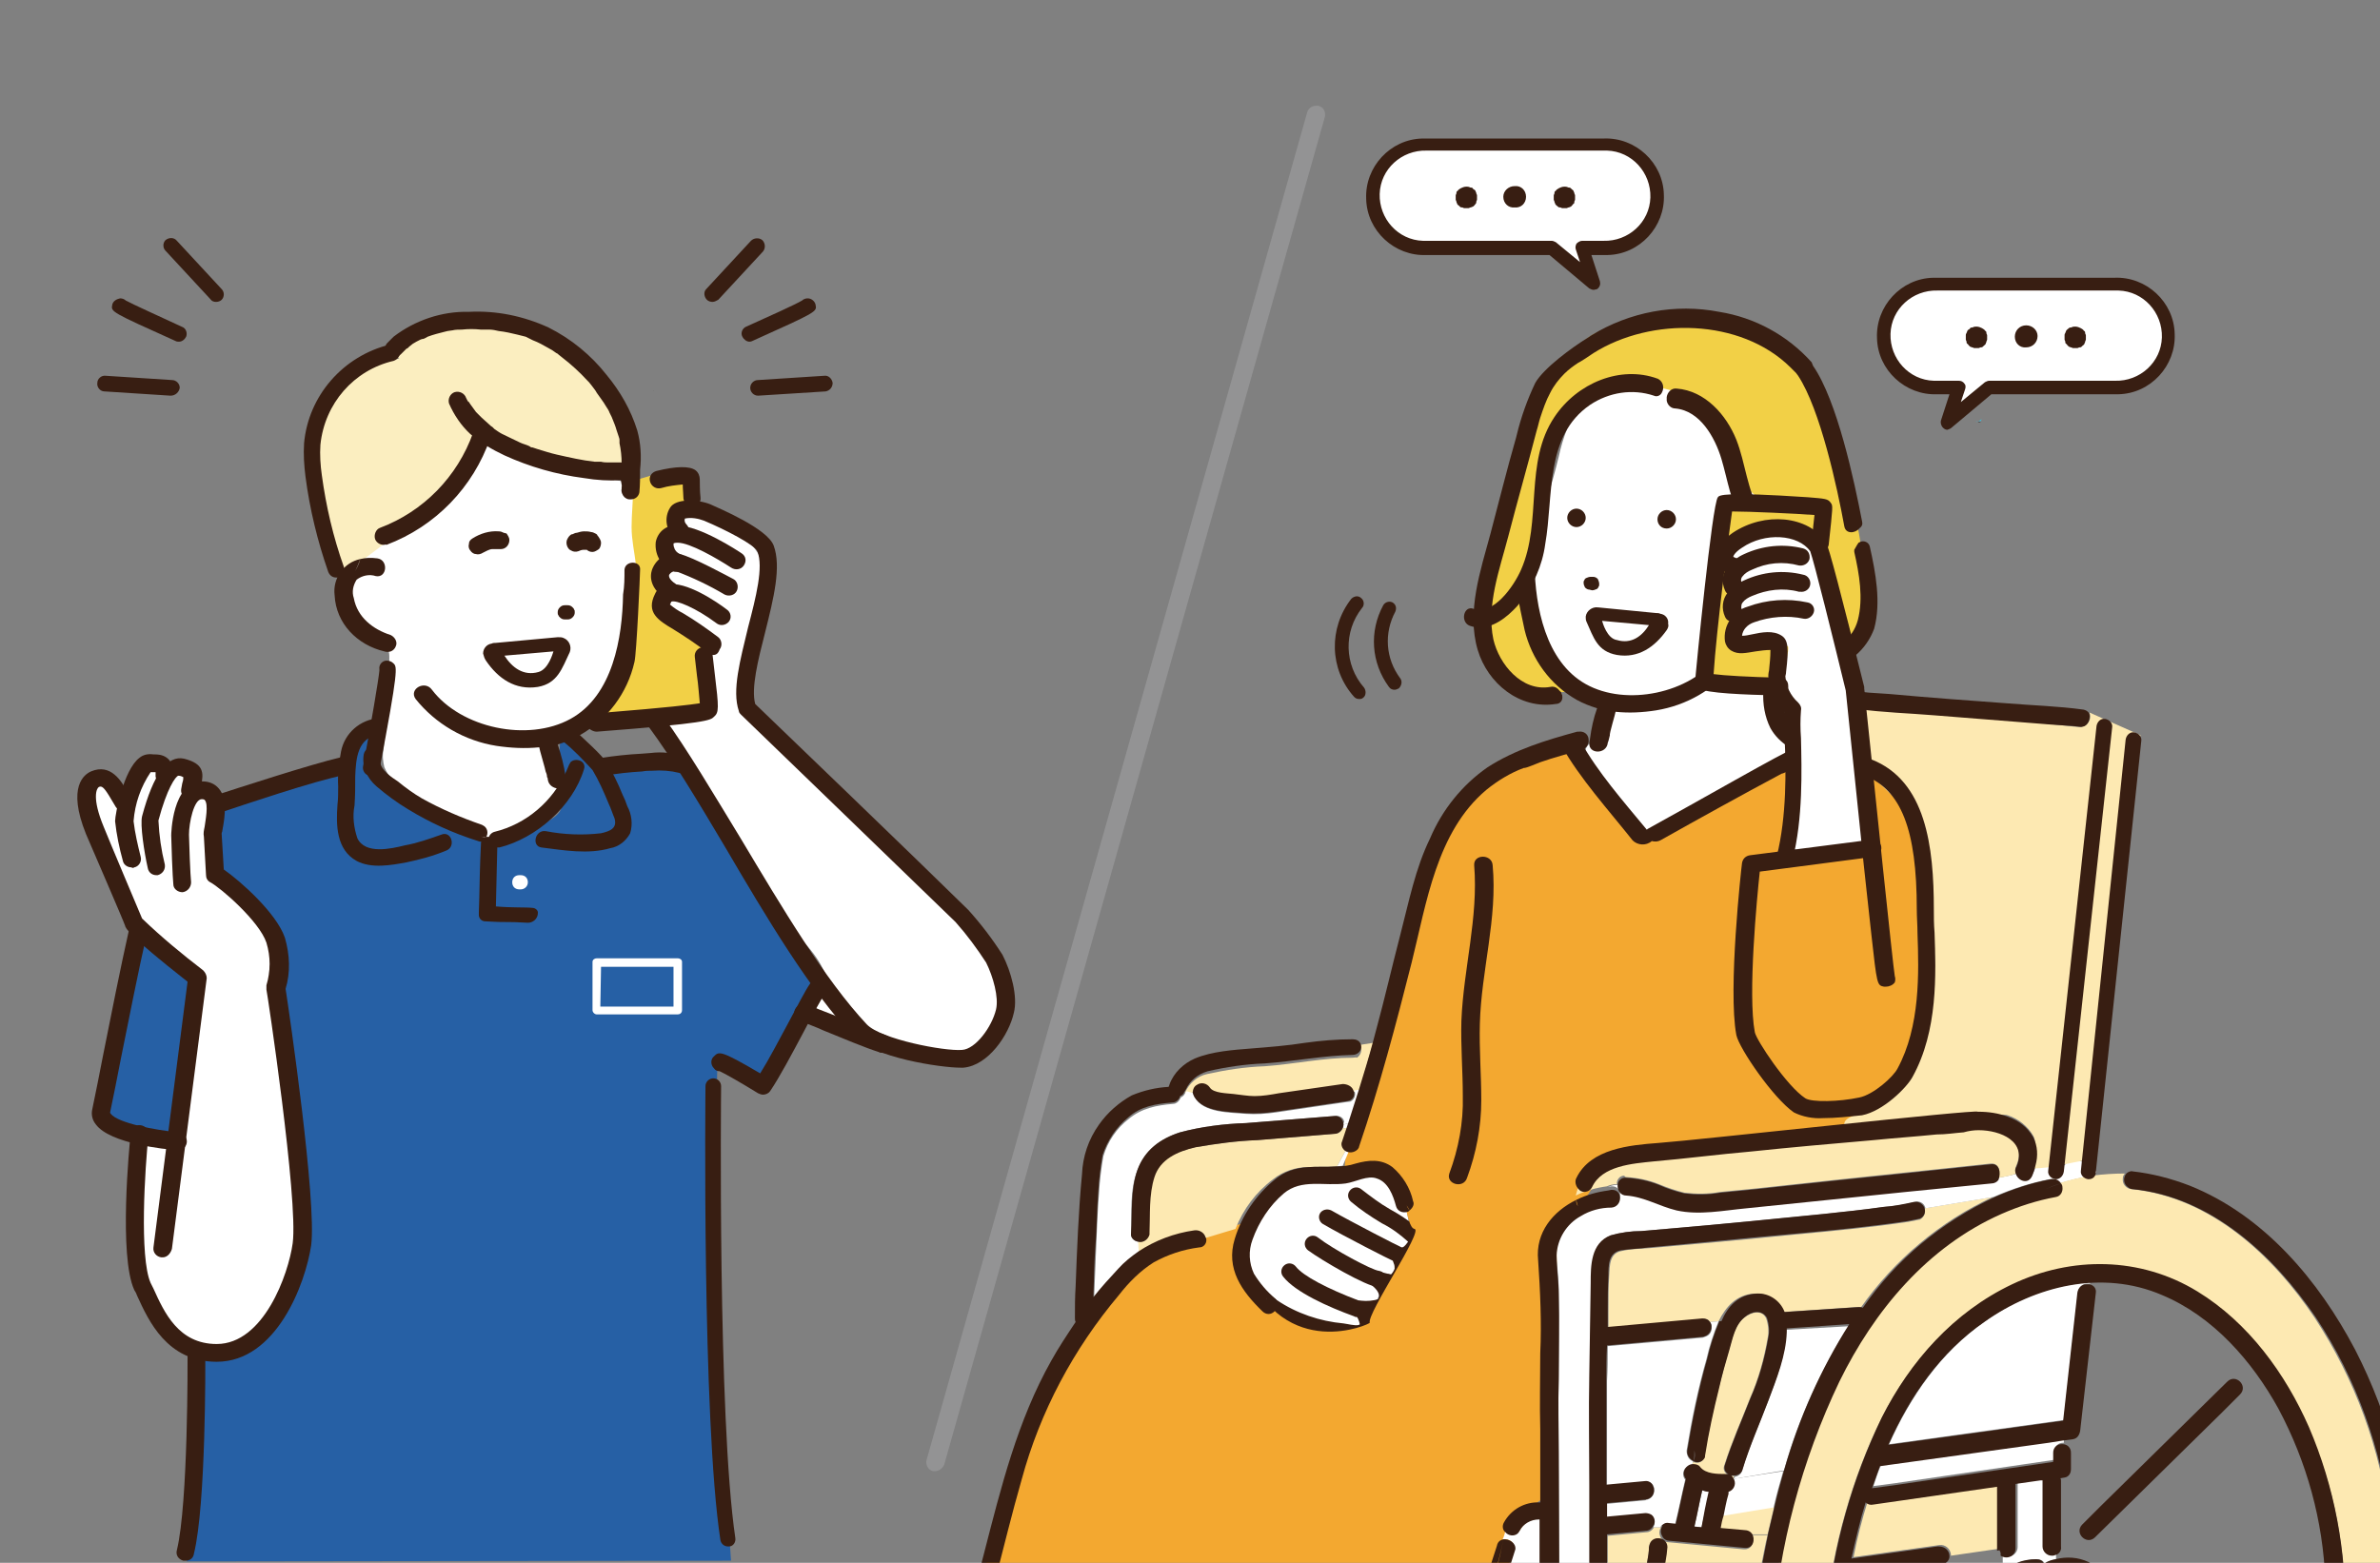 <?xml version="1.0" encoding="utf-8"?>
<!-- Generator: Adobe Illustrator 26.0.2, SVG Export Plug-In . SVG Version: 6.00 Build 0)  -->
<svg version="1.1" id="レイヤー_1" xmlns="http://www.w3.org/2000/svg" xmlns:xlink="http://www.w3.org/1999/xlink" x="0px"
	 y="0px" viewBox="0 0 335 220" style="enable-background:new 0 0 335 220;" xml:space="preserve">
<rect x="0" y="0" width="335" height="220" fill="#808080" stroke="none"/>
<style type="text/css">
	.st0{clip-path:url(#SVGID_00000009575208450635456680000000286964018302379707_);}
	.st1{fill:#FBEEC0;}
	.st2{fill:#2660A5;}
	.st3{fill:#F2D046;}
	.st4{fill:#FFFFFF;}
	.st5{fill:#939394;}
	.st6{fill:#381E12;}
	.st7{fill:#38C1E0;}
	.st8{fill:#292929;}
	.st9{fill:#F3A830;}
	.st10{fill:#FDE9B2;}
</style>
<g id="レイヤー_2_00000049929416389473889710000015030362542951891350_">
	<g id="介助犬貸与イラスト">
		<g>
			<defs>
				<rect id="SVGID_1_" width="335" height="220"/>
			</defs>
			<clipPath id="SVGID_00000092430530094666203230000014174248314370379909_">
				<use xlink:href="#SVGID_1_"  style="overflow:visible;"/>
			</clipPath>
			<g style="clip-path:url(#SVGID_00000092430530094666203230000014174248314370379909_);">
				<path class="st1" d="M56.2,50.5C51,51,46.7,55.2,44.9,60s-0.4,8.2,0.4,13.3c0.3,2.2,0,6.8,2.2,7c1.5,0.2,4.2,0.3,5.3-0.8
					c5-4.8,8.6-7.7,13.6-12.6c0.5-0.5,1.1-4.3,1.8-4.5c0.8-0.1,1.7,0.1,2.4,0.5c5.7,2.3,11.8,3.4,18,3.3c-0.2-8-4.7-15.2-11.8-18.8
					c-7.2-3.5-15.8-2.7-22.4,1.9"/>
				<path class="st2" d="M20,132.9c-1,6-5.8,23.9-5.6,25.5s10,4.3,10.7,3.5c0.4-0.4,0.3-12.1,1.2-16.4c0.2-0.8,1.3-0.4,1.2-1.2
					c-0.1-1.2,0.9-5.6,0.2-6.6c-1.1-1.8-5.4-3.4-6.4-5.2"/>
				<path class="st3" d="M91.8,66.9c1.3,0.6,5.5-0.3,6.1,1c0.3,0.6-1,2.9-1.2,3.5c-1.1,2.6-1.9,5.4-2.4,8.2
					c-0.4,2.9-1.3,4.5,0.5,6.8c1.3,1.7,3.2,2.9,4.5,4.6s1.3,4.7-0.6,5.7c-0.6,0.3,1,2.8,0.4,2.9c-3.4,0.4-12.1,0.8-15.5,1.2
					c-0.6-1.2,4.4-4.6,4.8-5.9c2.7-8.9-1.3-17.4-1-26.7"/>
				<path class="st2" d="M100.4,174.1c0.2-7.2,0.6-25.3,0.6-25.3c2.5-1.5,4.5,5.3,6.9,3.6c0.7-0.5,9-11.8,6-16.2
					c-0.8-1.1-17.4-28.3-18.5-29.1s-7.6,1-9,0.6c-3.8-1-1.6-2.4-5.3-3.3c-0.8-0.2-1.3-1.1-2-0.8s-0.1,9.2-0.1,10
					c0,2.4-8.7,4.5-9.5,4.2c-3.8-1.5-13.2-6.2-16-9c-1.7-1.7-1.1-6.5-1.1-6.5c-1.6-0.5-2.8,5.3-4.5,5.5c-5.8,0.8-12.2,3.2-17.6,5.6
					l0.9,6c-2,2.2,3.3,7.7,4.8,8.2c0.6,0.2,2.8,4.8,3.6,7.1s-0.4,5.9,0,8.2c2.4,12.9,3.9,18.1,2.9,32c-0.3,4.6-3,5.6-5,9.8
					s-5.1,4.9-9.7,5c0.1,0.8-1.5,27.3-1.5,30.1l76.6-0.1C102.9,219.9,100.2,180.6,100.4,174.1z"/>
				<path class="st4" d="M19.4,161.5c0.6,4.8-0.3,9.7,0.1,14.5s3.6,12.3,8.2,13.9s9.1-0.8,11.8-4.8s2.2-7.7,2.7-12.5
					c0.9-8.5-1.8-19.8-2.8-28.4c-0.3-2.4-1.6-4.7-1.5-7.1c0-1.2,0.5-2.4,0.5-3.7c0-3.3-2.3-4.4-4.2-7.2c-1.7-2.3-3.9-1.7-4-4.5
					c0-1.8,0.6-8.5-0.9-9.6c-0.6-0.4-1.4-0.6-1.8-1.2s-0.1-1.6-0.5-2.2c-0.7-1.2-2.6-0.3-4-0.6c-0.7-0.3-1.3-0.5-2-0.7
					c-1.1,0.1-2.1,0.7-2.6,1.8c-0.5,1-1.1,1.9-2,2.6c-1-1.1-2.4-1.8-3.8-2.1c-1.3,5.1,0.8,10.3,3.5,14.8c2.2,4,4.6,5.9,7.6,9.4
					c1,1.2,3.2,1.2,3.7,2.7c0.4,1.3-2.1,18.2-2.5,24.6c-1.3-0.9-3.9-0.9-5.5-1.1"/>
				<path class="st4" d="M68.1,62.7c-1.2,2.3-2.6,4.4-4.3,6.3c-1.1,1.1-2.3,2-3.5,2.9l-10,7.5c-0.5,0.3-0.9,0.7-1.2,1.1
					c-0.3,0.5-0.5,1-0.5,1.6c-0.3,3.3,1.4,6.5,4.4,8.1c0.6,0.2,1.2,0.6,1.6,1.2c0.2,0.4,0.2,0.8,0.2,1.3c-0.1,4.3-0.4,8.5-0.8,12.7
					c-0.2,0.9-0.1,1.8,0.1,2.6c0.3,0.7,0.7,1.3,1.2,1.8c3.2,3.4,7.3,5.8,11.8,7.1c0.5,0.1,0.4,1.3,0.9,1.3c0.8,0,1.6,0,2.4-0.1
					c3.4-1.4,6.9-3.5,8.8-6.8c0.1-0.2,0.4-0.3,0.5-0.6c0-0.3,0-0.6-0.2-0.8l-2.2-4.5c-0.2-0.3-0.2-0.6-0.3-0.9
					c0-0.7,0.8-1.2,1.5-1.5c4.3-2,7.4-6.1,9.2-10.5c1.7-4.2,2.3-8.6,1.8-13.1c-0.2-1.7-0.6-3.4-0.6-5.2s0.2-3.4,0.2-5.2
					c0-0.3,0-0.6-0.2-0.8c-0.2-0.2-0.4-0.3-0.7-0.3c-6.8-1.5-13.7-2.9-19.7-6.3c-4.3,4.6-8.6,9.2-13,13.8"/>
				<path class="st4" d="M107,76.9c-2.7-2.1-5.8-3.6-9.1-4.4c-0.4-0.1-0.9-0.2-1.3-0.1c-0.6,0.2-1,0.6-1.3,1.1
					c-2.3,3.5-4.1,9.9-1.2,13c1.1,1.2,6,3.8,5.9,4.1l-1.3,7.5c-0.1,0.5-0.2,1.1-0.5,1.5c-0.9,1.2-4.6,0.4-5.6,1.5
					c5.7,8.8,13.3,24.1,20.6,31.6c2.7,2.8,3.6,5.8,3.5,6.1c-0.2,0.8-1.4,0.9-2,1.5c-0.5,0.8-0.4,1.8,0.3,2.4c0.7,0.6,1.6,1,2.5,1.1
					c5.2,1.5,10,4.3,15.4,4.5c0.8,0,1.8,0.9,2.5,0.6c0.9-0.3,2.6-0.6,3.2-1.4c2-2.6,4-5.6,3.3-8.8s-5.1-8-7.1-10.7
					c-3.5-4.8-8.8-7.9-13-12c-4-3.9-16.1-15.3-16.9-16.7c-1.5-2.5,0.9-6.2,1.1-9.2s1.5-4.9,1.6-7.8c0.1-1.5-0.2-3-0.9-4.4
					c-1-1.6-2.4-2.8-4.1-3.7c-1.7-1-3.6-1.9-5.4-2.6"/>
				<path class="st5" d="M131.6,207.1c-0.1,0-0.2,0-0.3,0c-0.7-0.2-1-0.9-0.9-1.5L184,15.8c0.2-0.7,0.9-1,1.6-0.9
					c0.7,0.2,1,0.8,0.9,1.5c0,0,0,0,0,0l-53.6,189.8C132.6,206.8,132.1,207.1,131.6,207.1z"/>
				<path class="st6" d="M24.9,161.9h-0.1c-1.5-0.1-9.3-0.9-11.3-3.6c-0.5-0.6-0.7-1.4-0.5-2.2c0.5-2.4,1-4.9,1.5-7.5
					c1.2-6,2.4-12.1,3.7-17.9c0.2-0.7,0.8-1.1,1.5-0.9c0.7,0.1,1.1,0.8,1,1.5c0,0,0,0,0,0c-1.3,5.7-2.5,11.9-3.7,17.8
					c-0.5,2.6-1,5.1-1.5,7.5c0,0,0,0.1,0.1,0.2c1,1.3,6.3,2.3,9.5,2.6c0.7,0,1.2,0.6,1.2,1.3C26.3,161.4,25.7,162,24.9,161.9
					L24.9,161.9z"/>
				<path class="st6" d="M30.6,114.5c-0.5,0-1-0.3-1.2-0.9c-0.2-0.7,0.1-1.4,0.8-1.6c0,0,0,0,0,0c3.1-1,13.5-4.4,17.8-5.4
					c0.7-0.2,1.4,0.3,1.5,1c0,0,0,0,0,0c0.1,0.7-0.3,1.3-1,1.5c0,0,0,0,0,0c-4.2,0.8-14.5,4.3-17.5,5.3
					C30.9,114.5,30.7,114.5,30.6,114.5z"/>
				<path class="st6" d="M107.4,154.1c-0.2,0-0.5-0.1-0.7-0.2c-2.1-1.3-4.7-2.8-5.4-3.1c-0.3,0-0.6-0.1-0.8-0.4
					c-0.5-0.5-0.5-1.3,0-1.7c0,0,0,0,0,0c0.7-0.7,0.9-0.9,6.5,2.4c1.2-1.9,2.6-4.6,3.9-7s2.4-4.6,3.1-5.6c0.4-0.6,1.2-0.7,1.8-0.3
					c0.6,0.4,0.7,1.2,0.3,1.7c0,0,0,0,0,0c-0.6,0.9-1.8,3.1-3,5.4c-1.6,3-3.4,6.4-4.7,8.3C108.2,153.9,107.8,154.1,107.4,154.1z"/>
				<path class="st6" d="M102.5,217.7c-0.6,0-1-0.4-1.1-0.9c-2.6-17.1-2.1-63.5-2.1-63.9c0-0.6,0.5-1.1,1.1-1.1l0,0
					c0.6,0,1.1,0.5,1.1,1.1c0,0.5-0.5,46.7,2,63.6c0.1,0.6-0.3,1.2-0.9,1.2c0,0,0,0,0,0L102.5,217.7z"/>
				<path class="st6" d="M26.1,219.7c-0.1,0-0.2,0-0.3,0c-0.7-0.2-1.1-0.8-0.9-1.5c0,0,0,0,0,0c1.6-6.6,1.5-27,1.5-27.2
					c0-0.7,0.5-1.3,1.2-1.3c0,0,0,0,0,0l0,0c0.7,0,1.3,0.6,1.3,1.2c0,0,0,0,0,0c0,0.9,0.1,20.9-1.6,27.8
					C27.2,219.4,26.7,219.7,26.1,219.7z"/>
				<path class="st6" d="M84,103c-0.3,0-0.6-0.1-0.9-0.3c-0.3-0.2-0.4-0.6-0.4-0.9v-1.2c0-0.7,0.6-1.3,1.3-1.3c0.6,0,1.1,0.4,1.3,1
					c8.7-0.7,12-1.1,13.2-1.3c-0.1-0.9-0.2-2.6-0.4-3.9c-0.1-0.9-0.2-1.8-0.3-2.6c-0.1-0.7,0.4-1.3,1.1-1.4c0,0,0,0,0,0
					c0.7-0.1,1.3,0.4,1.4,1.1c0.1,0.8,0.2,1.7,0.3,2.6c0.6,4.9,0.6,5.5-0.1,6.1C100,101.4,99.6,101.8,84,103L84,103z"/>
				<path class="st6" d="M97.5,71.3c-0.7,0-1.2-0.5-1.3-1.1c0-0.5-0.1-1.4-0.1-2c-1,0.1-2,0.2-3,0.5c-0.7,0.2-1.4-0.2-1.6-0.9
					c-0.2-0.7,0.2-1.3,0.9-1.5c0,0,0,0,0,0c2.8-0.7,4.7-0.7,5.5-0.1c0.4,0.3,0.6,0.8,0.6,1.3c0,0.2,0,1.8,0.1,2.5
					c0.1,0.7-0.4,1.3-1.1,1.4H97.5z"/>
				<path class="st6" d="M95.4,80.5c-0.1,0-0.2,0-0.4,0c-1.8-0.6-2.9-2.3-2.7-4.2c0.3-1.5,1.6-2.5,3.1-2.3c3.1,0,8.4,3.5,9,3.9
					c0.6,0.4,0.7,1.1,0.3,1.7c0,0,0,0,0,0c-0.4,0.6-1.2,0.7-1.8,0.3c-2-1.3-5.8-3.5-7.5-3.5c-0.2,0-0.4,0-0.6,0.1
					c0,0.2,0,0.4,0.1,0.6c0.1,0.4,0.4,0.7,0.8,0.9c0.7,0.2,1.1,0.9,0.9,1.5C96.5,80.1,96,80.5,95.4,80.5L95.4,80.5z"/>
				<path class="st6" d="M94.4,84.5c-0.3,0-0.5-0.1-0.7-0.2c-2.7-1.8-2.1-3.8-1.8-4.4c0.7-1.5,2.3-2.3,3.8-1.9
					c1.8,0.4,6.9,3.2,7.5,3.5c0.6,0.3,0.8,1.1,0.5,1.7c0,0,0,0,0,0c-0.3,0.6-1.1,0.8-1.7,0.5c-2.2-1.3-4.5-2.4-6.9-3.3
					c-0.4,0-0.7,0.2-0.9,0.5c-0.2,0.5,0.6,1.1,0.9,1.3c0.6,0.4,0.8,1.1,0.4,1.7c0,0,0,0,0,0.1C95.2,84.3,94.8,84.5,94.4,84.5z"/>
				<path class="st6" d="M100.4,92.2c-0.3,0-0.6-0.1-0.8-0.3c-1.5-1.2-3.2-2.3-4.8-3.3c-2.2-1.3-3.9-2.4-2.6-5
					c0.3-0.7,1-1.2,1.7-1.3c2.6-0.6,7.1,2.5,8.4,3.5c0.6,0.4,0.7,1.2,0.3,1.7c0,0,0,0,0,0c-0.4,0.5-1.2,0.7-1.8,0.2
					c-2.8-2.1-5.7-3.3-6.3-3c-0.1,0.1-0.1,0.3-0.2,0.4c0.6,0.5,1.2,0.9,1.8,1.2c1.7,1,3.4,2.2,5,3.4c0.5,0.4,0.6,1.2,0.2,1.7
					c0,0,0,0,0,0C101.1,92,100.8,92.2,100.4,92.2z"/>
				<path class="st6" d="M22.9,177h-0.2c-0.7-0.1-1.2-0.7-1.1-1.4l4.8-37.4c-8.4-6.6-8.7-7.5-8.8-7.9s-4.6-10.8-5.5-12.9
					c-2.7-6.7-0.2-8.4,0.7-8.8c2.8-1.2,4.3,1.4,5.1,2.8c0.2,0.3,0.4,0.6,0.5,0.9c0.4,0.6,0.2,1.3-0.3,1.7c0,0,0,0,0,0
					c-0.6,0.4-1.4,0.2-1.8-0.4c-0.2-0.3-0.4-0.7-0.6-1c-1.1-1.9-1.4-2-1.8-1.8c-0.3,0.2-1,1.5,0.7,5.6c0.8,2,5.1,12.2,5.4,12.9
					c2.7,2.6,5.6,5,8.6,7.3c0.3,0.3,0.5,0.7,0.5,1.1l-4.9,38.1C24,176.5,23.5,177,22.9,177z M20,129.4L20,129.4z"/>
				<path class="st6" d="M100.3,42.5c-0.3,0-0.6-0.1-0.8-0.3c-0.4-0.4-0.5-1.1-0.1-1.5c0,0,0,0,0,0l6.3-6.8c0.4-0.4,1.1-0.5,1.6-0.1
					c0.4,0.4,0.5,1.1,0.1,1.6c0,0,0,0,0,0l-6.3,6.8C100.9,42.3,100.6,42.5,100.3,42.5z"/>
				<path class="st6" d="M106.7,55.7c-0.6,0-1.1-0.5-1.1-1.1c0-0.6,0.5-1.1,1.1-1.1l9.3-0.6c0.6-0.1,1.1,0.4,1.2,1c0,0,0,0,0,0
					c0,0.6-0.4,1.1-1,1.2c0,0,0,0,0,0L106.7,55.7L106.7,55.7z"/>
				<path class="st6" d="M105.5,48.1c-0.4,0-0.8-0.3-1-0.7c-0.3-0.5,0-1.2,0.5-1.4c0,0,0,0,0,0c2.9-1.3,7.1-3.2,7.9-3.7
					c0.2-0.2,0.5-0.3,0.8-0.3c0.5,0,1,0.4,1.1,0.9c0.2,1,0.2,1-8.9,5.1C105.9,48,105.7,48.1,105.5,48.1z"/>
				<path class="st6" d="M30.4,42.5c-0.3,0-0.6-0.1-0.8-0.4l-6.3-6.8c-0.4-0.4-0.4-1.1,0-1.5c0,0,0,0,0,0c0.5-0.4,1.2-0.4,1.6,0.1
					l6.3,6.8c0.4,0.4,0.4,1.1,0,1.5c0,0,0,0,0,0C31,42.4,30.7,42.5,30.4,42.5z"/>
				<path class="st6" d="M24,55.7L24,55.7l-9.3-0.6c-0.6,0-1.1-0.6-1-1.2c0-0.6,0.6-1.1,1.2-1l0,0l9.3,0.6c0.6,0,1.1,0.5,1.1,1.1
					C25.2,55.2,24.7,55.7,24,55.7L24,55.7z"/>
				<path class="st6" d="M25.2,48.1c-0.2,0-0.3,0-0.5-0.1c-9.1-4.1-9.1-4.1-8.9-5.1c0.1-0.5,0.6-0.8,1.1-0.9c0.3,0,0.6,0.1,0.8,0.3
					c0.9,0.5,5.1,2.4,7.9,3.7c0.6,0.2,0.8,0.9,0.6,1.4c0,0,0,0,0,0C26,47.8,25.6,48.1,25.2,48.1z"/>
				<path class="st6" d="M22,123.2c-0.6,0-1.1-0.4-1.2-1c-0.5-2.2-1.1-6.1-0.8-7.3c1.6-6,3.6-8.6,5.9-8.1c2.8,0.7,2.8,2,2.4,3.8
					c-0.1,0.3-0.1,0.6-0.2,0.9c-0.1,0.7-0.8,1.1-1.5,1c-0.7-0.1-1.2-0.7-1.1-1.4c0,0,0,0,0,0c0.1-0.4,0.1-0.7,0.2-1s0.1-0.5,0.1-0.7
					c-0.2-0.1-0.4-0.2-0.7-0.2c-0.4,0.1-1.6,1.8-2.8,6.3c0.1,2.1,0.4,4.2,0.9,6.2c0.1,0.7-0.3,1.3-1,1.5c0,0,0,0,0,0L22,123.2z"/>
				<path class="st6" d="M30.5,191.7c-7,0-9.6-5.8-11.2-9.3c-0.1-0.3-0.2-0.5-0.4-0.8c-2.2-4.8-0.7-20.3-0.5-22.1
					c0.1-0.7,0.7-1.2,1.4-1.1c0.7,0.1,1.2,0.7,1.1,1.4c-0.5,4.6-1.3,17.2,0.3,20.8l0.4,0.8c1.5,3.3,3.5,7.8,8.9,7.8
					c6.6,0,10.1-9.8,10.7-14.2c0.8-6.1-3.6-35.4-3.7-35.7c0-0.2,0-0.4,0-0.6c0.6-2,0.6-4,0-6c-1-3-6.4-7.7-7.9-8.5
					c-0.4-0.2-0.6-0.6-0.6-1l-0.3-5.4c-0.1-0.5,0-0.9,0.1-1.4c0.1-0.8,0.6-3.2,0-3.8c0,0-0.1-0.1-0.4-0.1c-1.1,0-1.8,3.3-1.8,5
					c0,0.7,0.2,6,0.3,6.7c0,0.7-0.5,1.3-1.2,1.4c-0.7,0-1.3-0.5-1.3-1.1c-0.1-0.8-0.3-6.1-0.3-6.9c0-0.1,0.1-7.6,4.4-7.6
					c0.9,0,1.7,0.3,2.3,1c1.2,1.4,0.9,3.8,0.5,5.9c0,0.2-0.1,0.3-0.1,0.4c0,0,0,0.1,0,0.1l0.3,5c2.3,1.6,7.4,6.1,8.6,9.6
					c0.7,2.4,0.8,4.9,0.1,7.2c0.5,3.2,4.4,29.9,3.6,36.1C43,180.7,38.9,191.7,30.5,191.7z"/>
				<path class="st6" d="M18.5,122.1c-0.6,0-1.1-0.4-1.2-0.9c-0.5-1.8-0.9-3.7-1.1-5.6c0-1,1.2-7.2,3.4-8.9c0.6-0.5,1.3-0.6,2-0.5
					h0.2c0.7,0,2.7,0.1,2.7,3.1c-0.1,0.7-0.7,1.2-1.4,1.2c-0.6-0.1-1.1-0.5-1.2-1.2c0-0.2,0-0.4,0-0.6h-0.1c-0.2,0-0.4,0-0.6,0
					c-1.4,2.1-2.2,4.4-2.4,6.9c0.2,1.7,0.6,3.4,1,5c0.2,0.7-0.3,1.4-0.9,1.5C18.8,122.2,18.6,122.2,18.5,122.1z"/>
				<path class="st4" d="M95.4,142.8H84c-0.3,0-0.6-0.3-0.6-0.6v-6.8c0-0.3,0.3-0.5,0.6-0.5h11.4c0.3,0,0.6,0.2,0.6,0.5c0,0,0,0,0,0
					v6.8C96,142.6,95.7,142.8,95.4,142.8z M84.5,141.7h10.3v-5.6H84.6L84.5,141.7z"/>
				<path class="st6" d="M52.2,109.2H52c-0.6-0.1-1-0.7-0.9-1.3c0,0,0,0,0,0c1.1-5.8,2.2-12.3,2.3-13.5c0-0.1,0-0.1,0-0.2
					c-0.1-0.6,0.4-1.2,1-1.2c0.4,0,0.7,0.1,1,0.4c0.5,0.5,0.7,0.8-2,15C53.2,108.9,52.7,109.3,52.2,109.2z"/>
				<path class="st6" d="M92,55L92,55C92,54.9,92.1,55.1,92,55z"/>
				<path class="st6" d="M79.5,87.2c-0.3,0-0.5-0.1-0.7-0.3c-0.1-0.1-0.2-0.2-0.2-0.3c-0.1-0.1-0.1-0.2-0.1-0.4
					c0-0.3,0.1-0.5,0.3-0.7c0.2-0.2,0.4-0.3,0.7-0.3h0.4c0.3,0,0.5,0.1,0.7,0.3c0.1,0.1,0.2,0.2,0.2,0.3c0.1,0.1,0.1,0.2,0.1,0.4
					c0,0.3-0.1,0.5-0.3,0.7c-0.2,0.2-0.4,0.3-0.7,0.3H79.5z"/>
				<path class="st6" d="M68.4,93c1.7,2.5,4.1,4.2,7.3,3.7c2.8-0.5,3.4-2.6,4.5-4.9c0.3-0.8-0.1-1.7-0.9-2c-0.2-0.1-0.5-0.1-0.8-0.1
					l-8.7,0.8c-0.2,0-0.4,0-0.6,0.1c-0.7,0.1-1.2,0.7-1.2,1.4C68.1,92.4,68.2,92.7,68.4,93z M75.8,94.6c-2.1,0.6-3.7-0.6-4.8-2.3
					l6.9-0.6C77.8,92,77.2,94.2,75.8,94.6z"/>
				<path class="st6" d="M77.1,109.7c0-0.1,0-0.2-0.1-0.3c0-0.3-0.1-0.6-0.2-0.8l0,0c0-0.2-0.9-3.2-0.9-3.4c-2,0.2-4,0.1-6-0.2
					c-4.5-0.7-8.6-3.1-11.4-6.6c-1-1.4,1.3-2.7,2.3-1.3c4.1,5.4,13.5,7.4,19.5,4.1s7.3-11.5,7.4-17.5c0.2-1.2,0.2-2.3,0.2-3.5
					c0.1-1.3,2.2-1.3,2.2-0.1c0,0.7-0.5,12-0.8,13.1c-1,4.4-3.8,8.1-7.7,10.3c-1,0.5-2,1-3.1,1.3c0.5,1.5,0.9,3,1.1,4.5
					c0,0.2,0.1,0.4,0.1,0.6C80,111.4,77.3,111.4,77.1,109.7"/>
				<path class="st6" d="M63,46.6L63,46.6l0.7-0.1c0.4-0.1,0.9-0.1,1.3-0.1c0.9-0.1,1.8-0.1,2.7,0h0.7h0.3h0.2
					c0.4,0,0.9,0.1,1.3,0.2c0.9,0.1,1.8,0.3,2.6,0.5c0.4,0.1,0.8,0.2,1.2,0.3l0.2,0.1l0.2,0.1l0.6,0.3c0.8,0.3,1.5,0.7,2.2,1.1
					c0.4,0.2,0.7,0.4,1.1,0.7l0.2,0.1l0.1,0.1l0.5,0.4c1.3,1,2.5,2.1,3.6,3.3l0.2,0.2l0,0l0,0l0.4,0.5c0.2,0.3,0.5,0.6,0.7,1
					c0.4,0.6,0.9,1.2,1.3,1.9c0.2,0.3,0.4,0.6,0.5,0.9l0.2,0.4l0.1,0.2l0,0c0.1,0.2,0.1,0.3,0.2,0.5c0.1,0.2,0.1,0.3,0.2,0.5
					s0.2,0.6,0.3,0.9s0.2,0.6,0.3,0.9s0.1,0.3,0.1,0.5s0,0.2,0,0.2l0,0v0.2c0.2,0.9,0.3,1.9,0.3,2.8c0,0.4,0,0.7,0,1.1
					c0,0,0,0.1,0,0.1l0,0l0,0v0.3c0,0.2,0,0.3-0.1,0.5c-0.1,0.5,0.2,1,0.1,1.4c0,0.1,0,0.1,0,0.2c-0.1,0.4,0.1,0.9,0.4,1.2l0,0
					c0.4,0.3,0.5,0.3,0.9,0.3c0.6,0,1.1-0.4,1.2-1c0.1-1.1,0.1-2.1,0.1-3.2c0.2-1.8,0.1-3.7-0.4-5.5c-0.9-2.9-2.4-5.5-4.3-7.8
					c-2.2-2.8-5-5.1-8.2-6.7c-3.5-1.6-7.3-2.4-11.2-2.2c-3.8-0.1-7.6,1.2-10.6,3.5c-0.3,0.3-0.6,0.6-0.9,0.9
					c-0.2,0.2-0.3,0.5-0.3,0.8c0,0.3,0.1,0.7,0.4,0.9c0.5,0.4,1.3,0.4,1.8-0.1c0.1-0.1,0.3-0.3,0.4-0.4l0.2-0.2l0.1-0.1l0.1-0.1l0,0
					l0.2-0.1l0.2-0.2l0.5-0.4c0.3-0.2,0.7-0.4,1.1-0.6l0.3-0.1c-0.2,0.1,0,0,0.1,0s0.4-0.2,0.6-0.3c0.8-0.3,1.6-0.5,2.4-0.7L63,46.6
					z"/>
				<path class="st6" d="M87.7,65.1c-0.7,0-1.3,0-2,0c-0.4,0-0.7,0-1.1-0.1l0,0h-0.3L83.7,65c-1.8-0.2-3.5-0.6-5.3-1
					c-0.9-0.2-1.8-0.5-2.8-0.8L75,63c-0.1,0-0.4-0.1-0.1,0c-0.1,0-0.3-0.1-0.4-0.2c-0.4-0.2-0.9-0.3-1.3-0.5
					c-0.8-0.4-1.7-0.8-2.5-1.2c-0.4-0.2-0.8-0.5-1.1-0.7l-0.1-0.1l-0.2-0.2c-0.2-0.1-0.4-0.3-0.5-0.4c-0.3-0.3-0.7-0.6-1-0.9
					c-0.2-0.2-0.3-0.3-0.5-0.5l-0.1-0.1c-0.1-0.1-0.1-0.1-0.2-0.2c-0.3-0.4-0.5-0.7-0.8-1.1l-0.2-0.3l-0.1-0.1c-0.1-0.2,0,0,0,0.1
					c-0.1-0.2-0.2-0.4-0.3-0.6c-0.2-0.6-0.9-1-1.6-0.8c-0.6,0.2-1,0.9-0.8,1.6c0.7,1.6,1.7,3.1,3,4.3l0.4-1.9l-0.4,1.9
					c1.4,1.2,3.1,2.2,4.8,3c3.5,1.6,7.3,2.7,11.2,3.2c1.8,0.3,3.5,0.4,5.3,0.3c0.4,0,0.8-0.3,1.1-0.7c-1.1-0.1-2.2-0.4-3.2-0.9
					c1,0.5,2.1,0.8,3.2,0.9c0.1-0.2,0.2-0.4,0.1-0.6C88.9,65.6,88.4,65.1,87.7,65.1C87.7,65.1,87.7,65.1,87.7,65.1z"/>
				<path class="st6" d="M70.2,74.8c-1.3-0.1-2.6,0.3-3.7,1c-0.3,0.2-0.5,0.4-0.5,0.8c-0.1,0.3,0,0.7,0.2,0.9
					c0.2,0.3,0.5,0.5,0.8,0.5c0.3,0.1,0.7,0,1-0.2c0.2-0.1,0.4-0.2,0.6-0.3c0.2-0.1,0.5-0.2,0.7-0.2c0.4,0,0.8,0,1.2,0
					c0.7,0,1.2-0.6,1.2-1.3c0,0,0,0,0,0c0-0.3-0.2-0.6-0.4-0.9L70.9,75C70.7,74.9,70.5,74.8,70.2,74.8z"/>
				<path class="st6" d="M83.8,75.1c-0.2-0.1-0.4-0.2-0.6-0.2c-0.3-0.1-0.7-0.1-1-0.1c-0.3,0-0.7,0.1-1,0.2c-0.2,0-0.4,0.1-0.6,0.2
					c-0.2,0-0.3,0.1-0.4,0.2c-0.1,0.1-0.2,0.2-0.3,0.4c-0.2,0.3-0.2,0.7-0.1,1c0.1,0.3,0.3,0.6,0.6,0.7c0.3,0.2,0.7,0.2,1,0.1
					c0.2-0.1,0.5-0.2,0.7-0.2c0.2,0,0.3,0,0.5,0l0,0c0.2,0.2,0.5,0.3,0.8,0.3c0.3,0,0.6-0.2,0.9-0.4c0.2-0.2,0.3-0.6,0.3-0.9
					c0-0.3-0.2-0.6-0.4-0.9l-0.1-0.1C84.1,75.3,84,75.2,83.8,75.1z"/>
				<path class="st6" d="M47.1,83.8c-0.3-2.4,1.3-4.6,3.6-5.1c-0.3,0.9-0.7,1.8-1.2,2.5c0.5-0.8,1-1.6,1.2-2.5
					c0.8-0.2,1.6-0.2,2.4-0.1c1.6,0.2,1.4,2.8-0.2,2.5c-0.9-0.3-1.9-0.1-2.7,0.5c-0.5,0.8-0.7,1.7-0.4,2.6c0.5,2.7,2.7,4.4,5.2,5.2
					c0.6,0.3,1,1,0.7,1.6c-0.1,0.3-0.4,0.6-0.7,0.7c-0.2-0.2-0.3-0.4-0.5-0.6c0.2,0.2,0.4,0.4,0.5,0.6c-0.3,0.1-0.6,0.1-0.9,0
					C50.3,90.8,47.3,87.8,47.1,83.8z"/>
				<path class="st6" d="M47.3,81.3c-0.5,0-0.9-0.3-1.1-0.8c-1.5-4.3-2.6-8.8-3.2-13.4c-0.2-1.6-0.3-3.1-0.2-4.7
					c0.6-6.7,5.5-12.3,12.1-13.9c0.6-0.1,1.3,0.3,1.4,0.9c0.1,0.6-0.3,1.2-0.9,1.4c0,0,0,0,0,0c-5.6,1.3-9.7,6-10.3,11.8
					c-0.1,1.4,0,2.9,0.2,4.3c0.6,4.4,1.6,8.7,3.1,12.9c0.2,0.6-0.1,1.3-0.7,1.5C47.6,81.3,47.5,81.3,47.3,81.3z"/>
				<path class="st6" d="M83.4,108.4c0.9,1.5,1.6,3.1,2.3,4.8c0.3,0.6,0.5,1.3,0.8,2c0.4,1.4-0.6,1.8-1.9,2.1
					c-2.6,0.3-5.2,0.2-7.8-0.3c-1.5-0.2-2,2.1-0.6,2.3c3.2,0.4,6.6,1,9.7,0.1c1.2-0.2,2.2-1,2.8-2.1c0.4-1.3,0.2-2.7-0.4-3.8
					c-0.2-0.6-0.4-1.1-0.7-1.7c-0.3-0.1-0.7-0.2-1-0.3c0.3,0.1,0.7,0.2,1,0.3c-0.6-1.5-1.3-2.9-2.1-4.3c-0.7-1.2-3.7-3.8-4.7-4.8
					c-0.5,0.6-1,1.1-1.5,1.7C80.8,105.6,82.1,107,83.4,108.4z"/>
				<path class="st6" d="M66.4,117.3c0.6,0.3,1.3,0.5,2,0.6c0.4-0.6,0.2-1.4-0.4-1.7c-0.1,0-0.1-0.1-0.2-0.1c-2.9-1-5.7-2.2-8.4-3.7
					c-1.2-0.7-2.3-1.5-3.4-2.4c-0.9-0.6-2.3-1.5-2.5-2.7c-0.3,0.3-0.5,0.7-0.6,1.2c0-0.5,0.2-0.9,0.6-1.2c0-0.2,0-0.4,0-0.6
					c0.2-1.5-2-2-2.3-0.5c-0.3,1.7,0.5,3.4,1.8,4.5c1.4,1.2,2.9,2.3,4.4,3.2c3.1,1.9,6.4,3.4,9.9,4.5c0.4,0.2,1,0,1.2-0.4
					C67.8,117.8,67.1,117.6,66.4,117.3z"/>
				<path class="st6" d="M80.2,107.4l0.1-0.2L80.2,107.4z"/>
				<path class="st6" d="M80.3,107.3l-0.1,0.2c-0.1,0.1-0.1,0.2-0.2,0.4c-0.1,0.2-0.2,0.5-0.3,0.7c0.3,0.2,0.5,0.5,0.6,0.9
					c-0.1-0.4-0.3-0.7-0.6-0.9c-1.9,4.2-5.6,7.4-10.1,8.5c-0.4,0.1-0.8,0.5-0.8,0.9c0.6,0.1,1.3,0.2,1.9,0.4
					c-0.6-0.2-1.3-0.3-1.9-0.4c-0.1,0.7,0.4,1.3,1.1,1.3c0.1,0,0.3,0,0.4,0c5.2-1.3,10.3-5.8,11.9-11
					C82.6,107.1,81,106.6,80.3,107.3z"/>
				<path class="st6" d="M62.1,117.5c-1.7,0.6-3.4,1.2-5.1,1.5c-2,0.5-5.6,1.3-6.7-1c-0.5-1.5-0.7-3.1-0.4-4.6
					c0.1-1.4,0.1-2.7,0.1-4.1c0.1-2.5,0.3-5.5,3.4-5.9c0.7-0.1,1.2-0.8,1-1.5c0-0.2-0.1-0.4-0.2-0.5c-1,0.4-2,0.8-2.9,1.4
					c0.9-0.6,1.9-1,2.9-1.4c-0.2-0.2-0.6-0.4-0.9-0.3c-2.6,0.2-4.8,2.1-5.3,4.7c-0.3,1.6-0.5,3.3-0.4,4.9c0.2-0.1,0.5-0.3,0.7-0.4
					c-0.2,0.1-0.5,0.3-0.7,0.4c0,0.9,0,1.8-0.1,2.6c-0.2,2.8-0.2,6.3,2.7,7.9c2.1,1.1,4.8,0.6,7,0.2c1.9-0.4,3.8-0.9,5.7-1.7
					C64.2,119.1,63.5,116.9,62.1,117.5z"/>
				<path class="st6" d="M54,76.7c-0.5,0-1-0.3-1.2-0.8c-0.2-0.6,0.1-1.4,0.7-1.6c0,0,0,0,0,0c6.1-2.3,10.9-7.2,13.1-13.4
					c0.2-0.7,0.9-1,1.6-0.8c0,0,0,0,0,0c0.7,0.2,1,0.9,0.8,1.6c0,0,0,0,0,0c-2.4,6.9-7.7,12.4-14.6,15C54.3,76.6,54.2,76.7,54,76.7z
					"/>
				<path class="st6" d="M124.1,148.2c-0.1,0-0.3,0-0.4-0.1c-1.9-0.6-5-1.9-7.7-3c-1.3-0.6-2.5-1-3.4-1.4c-0.6-0.2-1-1-0.7-1.6
					c0,0,0,0,0,0c0.3-0.6,1-1,1.7-0.7c0.9,0.4,2.2,0.9,3.5,1.4c2.7,1.1,5.7,2.3,7.5,2.9c0.7,0.2,1,0.9,0.8,1.6c0,0,0,0,0,0
					C125.1,147.8,124.6,148.2,124.1,148.2z"/>
				<path class="st6" d="M84.8,109.1c-0.6,0-1.1-0.4-1.2-1c-0.1-0.7,0.3-1.3,1-1.4c1.9-0.3,3.8-0.5,5.7-0.6l1.3-0.1
					c1.6-0.2,3.1,0,4.6,0.4c0.7,0.2,1.1,0.8,0.9,1.5c0,0,0,0,0,0c-0.2,0.7-0.9,1.1-1.5,0.9c0,0,0,0,0,0c-1.2-0.3-2.5-0.4-3.8-0.3
					c-0.4,0-0.9,0-1.4,0.1c-1.8,0.1-3.6,0.3-5.3,0.6L84.8,109.1z"/>
				<path class="st6" d="M135.2,150.3c-2.8,0-12.2-1.4-15.1-4.4c-6.1-6.5-12.2-16.7-18-26.6c-3.8-6.4-7.4-12.4-10.8-17
					c-0.4-0.6-0.3-1.3,0.3-1.7c0,0,0,0,0,0c0.6-0.4,1.4-0.3,1.8,0.3c3.4,4.7,7,10.8,10.9,17.2c5.8,9.7,11.8,19.8,17.7,26.1
					c2,2.1,10.9,3.8,13.4,3.6c1.9-0.1,4.2-3.2,4.8-5.7c0.4-1.7-0.4-4.6-1.4-6.6c-1.3-2-2.7-3.9-4.3-5.7c-7-6.8-30-29-30.2-29.2
					c-0.1-0.1-0.3-0.3-0.3-0.5c-1-2.9,0.2-7.2,1.3-11.8c1.1-4.2,2.2-8.5,1.3-10.7c-0.4-0.9-4.4-3-7.5-4.3c-0.8-0.3-1.8-0.5-2.7-0.3
					c-0.1,0.3,0,0.6,0.2,0.8c0.5,0.5,0.5,1.3,0,1.8c-0.5,0.5-1.3,0.5-1.8,0c-1.1-1.1-1.3-2.8-0.5-4.1c0.8-1.4,4-1.2,5.7-0.5
					c1.3,0.6,8,3.4,8.9,5.8c1.1,3,0,7.4-1.2,12.2c-1,3.9-2,7.9-1.4,10.1c2.5,2.4,23.4,22.5,30,29c1.8,2,3.4,4.1,4.8,6.3
					c1.2,2.3,2.2,5.9,1.6,8.2c-0.7,3.1-3.6,7.4-7.1,7.7L135.2,150.3z"/>
				<path class="st6" d="M74.9,127.8c-0.8-0.1-2.9,0-5.1-0.2l0.2-8.5c0-0.7-0.6-1.3-1.3-1.3c0,0-0.1,0-0.1,0c-0.5,0-0.9,0.4-0.9,0.9
					c0,0,0,0,0,0l-0.1,2.3c-0.1,2.5-0.1,4.9-0.2,7.4c0,0.1,0,0.2,0,0.4c0,0.5,0.4,0.9,0.9,0.9c0,0,0,0,0,0c3.3,0.2,2.7,0,6,0.2
					c0.7,0,1.3-0.5,1.4-1.2c0,0,0-0.1,0-0.1C75.8,128.2,75.4,127.8,74.9,127.8z"/>
				<path class="st4" d="M73.3,125.2h-0.2c-0.6,0-1-0.4-1-1s0.4-1,1-1h0.2c0.6,0,1,0.4,1,1S73.8,125.2,73.3,125.2z"/>
				<path class="st4" d="M200.8,20.3h24.9c4-0.1,7.4,3,7.6,7c0.1,4-3,7.4-7,7.6c-0.2,0-0.4,0-0.5,0h-3l1.6,4.9l-5.9-4.9h-17.6
					c-4,0.1-7.4-3-7.6-7c-0.1-4,3-7.4,7-7.6C200.4,20.3,200.6,20.3,200.8,20.3z"/>
				<path class="st6" d="M224.3,40.8c-0.2,0-0.4-0.1-0.6-0.2l-5.6-4.7h-17.3c-4.5,0.2-8.4-3.4-8.5-7.9c-0.2-4.5,3.4-8.4,7.9-8.5
					c0.2,0,0.4,0,0.6,0h24.9c4.5-0.2,8.4,3.4,8.5,7.9c0.2,4.5-3.4,8.4-7.9,8.5c-0.2,0-0.4,0-0.6,0H224l1.2,3.7
					c0.1,0.4,0,0.8-0.4,1.1C224.7,40.7,224.5,40.8,224.3,40.8z M200.8,21.2c-3.5-0.1-6.5,2.6-6.6,6.1s2.6,6.5,6.1,6.6
					c0.2,0,0.3,0,0.5,0h17.6c0.2,0,0.4,0.1,0.6,0.2l3.4,2.8l-0.6-1.8c-0.1-0.3,0-0.6,0.1-0.8c0.2-0.2,0.5-0.4,0.8-0.4h3
					c3.5,0.1,6.5-2.6,6.6-6.1s-2.6-6.5-6.1-6.6c-0.2,0-0.3,0-0.5,0L200.8,21.2z"/>
				<path class="st6" d="M220.2,29.3c0.1,0,0.2,0,0.3,0c0.1,0,0.2-0.1,0.3-0.1c0.1,0,0.2-0.1,0.3-0.1l0.2-0.2
					c0.1-0.1,0.1-0.2,0.2-0.2c0.1-0.1,0.1-0.2,0.1-0.3c0-0.1,0.1-0.2,0.1-0.3c0-0.1,0-0.2,0-0.3c0-0.1,0-0.2,0-0.3
					c0-0.1-0.1-0.2-0.1-0.3c0-0.1-0.1-0.2-0.1-0.3c-0.1-0.1-0.1-0.2-0.2-0.2c-0.1-0.1-0.1-0.1-0.2-0.2c-0.1-0.1-0.2-0.1-0.3-0.1
					c-0.1,0-0.2-0.1-0.3-0.1c-0.5-0.1-1,0.1-1.4,0.4c-0.1,0.1-0.1,0.2-0.2,0.2c-0.1,0.1-0.1,0.2-0.1,0.3c0,0.1-0.1,0.2-0.1,0.3
					c0,0.1,0,0.2,0,0.3c0,0.1,0,0.2,0,0.3c0,0.1,0.1,0.2,0.1,0.3c0,0.1,0.1,0.2,0.1,0.3c0.1,0.2,0.3,0.3,0.4,0.4
					c0.1,0.1,0.2,0.1,0.3,0.1c0.1,0,0.2,0.1,0.3,0.1C220,29.3,220.1,29.3,220.2,29.3z"/>
				<path class="st6" d="M214.8,27.7c0-0.9-0.7-1.6-1.6-1.5c0,0,0,0,0,0l0,0c-0.9,0-1.6,0.7-1.6,1.5c0,0,0,0,0,0l0,0
					c0,0.9,0.7,1.6,1.6,1.5c0,0,0,0,0,0l0,0C214.1,29.3,214.8,28.6,214.8,27.7C214.8,27.7,214.8,27.7,214.8,27.7z"/>
				<path class="st6" d="M206.4,29.3c0.1,0,0.2,0,0.3,0c0.1,0,0.2-0.1,0.3-0.1c0.1,0,0.2-0.1,0.3-0.1c0.2-0.1,0.3-0.3,0.4-0.4
					c0.1-0.1,0.1-0.2,0.1-0.3c0-0.1,0.1-0.2,0.1-0.3c0-0.1,0-0.2,0-0.3c0-0.1,0-0.2,0-0.3c0-0.1-0.1-0.2-0.1-0.3
					c0-0.1-0.1-0.2-0.1-0.3c-0.1-0.1-0.1-0.2-0.2-0.2c-0.1-0.1-0.2-0.1-0.2-0.2c-0.1-0.1-0.2-0.1-0.3-0.1c-0.1,0-0.2-0.1-0.3-0.1
					c-0.5-0.1-1,0.1-1.4,0.4c-0.1,0.1-0.1,0.2-0.2,0.2c-0.1,0.1-0.1,0.2-0.1,0.3c0,0.1-0.1,0.2-0.1,0.3c0,0.1,0,0.2,0,0.3
					c0,0.1,0,0.2,0,0.3c0,0.1,0.1,0.2,0.1,0.3c0,0.1,0.1,0.2,0.1,0.3c0.1,0.1,0.1,0.2,0.2,0.2l0.2,0.2c0.1,0.1,0.2,0.1,0.3,0.1
					c0.1,0,0.2,0.1,0.3,0.1C206.1,29.3,206.2,29.3,206.4,29.3z"/>
				<path class="st4" d="M117.9,268.2c-1,1.6-1.6,3.5-1.7,5.4c10.5,2.5,21.1,4.9,31.7,7.2c0.2,0.1,0.5,0.1,0.7,0
					c0.2-0.1,0.3-0.2,0.4-0.4c0.7-1.1,1.2-2.3,1.5-3.5l-18.8-4c-5-1.1-10-2.1-14.3-4.8"/>
				<path class="st7" d="M278.9,59c-0.1,0.1-0.3,0.3-0.5,0.3c0.1,0,0.2,0,0.3,0C278.8,59.3,278.9,59.2,278.9,59z"/>
				<path class="st7" d="M278.4,59.4L278.4,59.4C278,59.2,278.1,59.4,278.4,59.4L278.4,59.4L278.4,59.4z"/>
				<path class="st8" d="M278.4,59.4L278.4,59.4c0.1,0.1,0.3,0.1,0.4,0C278.7,59.4,278.6,59.4,278.4,59.4L278.4,59.4z"/>
				<path class="st6" d="M190.8,188.9c-0.6,0-1.1-0.1-1.6-0.2l-0.4-0.1c-3.8-0.4-7.4-1.7-10.5-3.8c-0.5-0.4-0.6-1.1-0.2-1.6
					c0.4-0.5,1.1-0.6,1.6-0.2c2.8,1.9,6.1,3,9.4,3.3l0.6,0.1c0.5,0.1,1.6,0.3,1.7,0c-0.1-0.5-0.3-1-0.7-1.4
					c-0.3-0.3-0.4-0.8-0.2-1.3c0.2-0.4,0.7-0.7,1.1-0.6c0.8,0.1,1.7,0,2.4-0.2c0.1-0.2,0.2-0.4,0.1-0.6c-0.1-0.5-0.4-0.8-0.7-1.1
					c-0.4-0.3-0.6-0.8-0.4-1.3c0.2-0.5,0.6-0.8,1.2-0.8c0.4,0,0.7,0.1,1.1,0.2c0.2,0,0.4,0.1,0.5,0.1c0.2-0.2,0.4-0.5,0.5-0.8
					c0-0.2,0-0.5-0.1-0.7c-0.2-0.4-0.2-0.9-0.1-1.3c0.2-0.5,0.7-0.9,1.2-1c0.2,0,0.4-0.1,0.9-0.8c-1.1-1-2.3-1.9-3.7-2.6
					c-1.5-0.9-3-1.9-4.3-3c-0.5-0.4-0.6-1.1-0.2-1.6c0,0,0,0,0,0c0.4-0.5,1.1-0.6,1.6-0.2c1.3,1,2.6,2,4,2.8c5.8,3.2,5,4.8,4.8,5.3
					c-0.4,0.9-1.1,1.7-2,2.2c0.2,0.6,0.2,1.3-0.1,1.9c-0.6,1.4-1.3,1.9-2,2.1c0,0.1,0.1,0.2,0.1,0.4c0.1,0.9-0.1,1.7-0.6,2.4
					c-0.6,0.6-1.5,1-2.4,1c0.5,1.3-0.1,2.7-1.3,3.3C191.7,188.8,191.2,188.9,190.8,188.9L190.8,188.9z"/>
				<path class="st6" d="M191,185.4c-0.1,0-0.3,0-0.4-0.1c-3.6-1.3-8.3-3.4-10-5.6c-0.4-0.5-0.3-1.2,0.2-1.6c0,0,0,0,0,0
					c0.5-0.4,1.2-0.3,1.6,0.2c1,1.3,4.4,3.1,8.9,4.8c0.6,0.2,0.9,0.8,0.7,1.4c0,0,0,0,0,0C191.9,185.1,191.5,185.4,191,185.4z"/>
				<path class="st6" d="M194,181.2L194,181.2c-1.7-0.1-8-3.8-9.9-5.2c-0.5-0.4-0.6-1.1-0.2-1.6c0,0,0,0,0,0
					c0.4-0.5,1.1-0.6,1.6-0.2c2.2,1.7,7.6,4.6,8.6,4.7c0.6,0.1,1.1,0.6,1,1.3C195.1,180.7,194.6,181.2,194,181.2L194,181.2z"/>
				<path class="st6" d="M196.6,177.6c-0.2,0-0.4,0-0.5-0.1c-0.3-0.1-7-3.5-9.9-5.2c-0.5-0.3-0.7-1-0.4-1.5c0,0,0,0,0,0
					c0.3-0.5,1-0.7,1.6-0.4c2.8,1.6,9.6,5.1,9.7,5.1c0.6,0.3,0.8,1,0.5,1.5c0,0,0,0,0,0C197.5,177.4,197.1,177.6,196.6,177.6z"/>
				<path class="st4" d="M179,168.1c-2.2,2.3-3.5,5.3-3.7,8.4c-0.1,0.7,0,1.5,0.2,2.2c0.4,0.9,1,1.8,1.7,2.5
					c2.1,2.1,4.6,3.7,7.4,4.6c1.8,0.6,6.1,2.6,7.6,1.5c0.7-0.5-0.9-2.8-0.2-3.2c0.6-0.2,1.2-0.6,1.7-1c0.6-0.6,0.5-1.7,1-2.4
					s1.6-0.9,2.2-1.6c0.8-1,0.2-2.6,1-3.6c0.3-0.4,0.9-0.7,0.9-1.2c0-0.2,0-0.5-0.1-0.7c-0.5-1.6-0.6-3.3-1.2-4.8
					c-0.5-1.6-1.7-2.9-3.4-3.4c-1.4-0.3-2.8,0.2-4.3,0.5c-2.1,0.3-4.2-0.1-6.3,0.1s-4.4,1.4-4.7,3.4"/>
				<path class="st4" d="M246.5,69.3c-0.8-2.9,0.3-6.2-1.1-8.8c-0.9-1.8-2.7-2.8-4.5-3.7c-3.4-1.8-7.3-2.6-11.1-2.4
					c-3.8,0.4-7.6,2.5-9.2,5.9c-0.5,1.3-0.9,2.6-1.2,4c-0.9,3.8-2.2,7.5-3,11.3c-1,3.8-1.1,7.7-0.3,11.6c0.8,3.9,3.2,7.3,6.6,9.3
					c1.3,0.7,3,1.3,3.6,2.6s0.1,3-0.5,4.4c-0.1,0.3-0.2,0.5-0.4,0.7c-0.4,0.3-0.9,0.1-1.3,0.3c-0.6,0.2-1,0.9-1,1.5
					c0.1,0.6,0.3,1.3,0.7,1.8c1.9,3.3,4.2,6.4,6.9,9.2c0.2,0.2,0.5,0.4,0.8,0.5c0.4,0,0.8-0.1,1.1-0.3l17-9.6
					c0.6-0.3,1.2-0.7,1.7-1.2c1.2-1.5,0.6-3.6,0-5.4l-1.3-3.7c-0.1-0.3-0.2-0.6-0.4-0.8c-0.3-0.2-0.7-0.4-1.1-0.3
					c-2.1-0.2-4.2-0.4-6.3-0.7c-0.3,0-0.7-0.2-0.9-0.4c-0.1-0.3-0.2-0.5-0.1-0.8c1-8.8,2-18,6.4-25.8"/>
				<path class="st6" d="M191,185.4c-0.1,0-0.3,0-0.4-0.1c-3.6-1.3-8.3-3.4-10-5.6c-0.4-0.5-0.3-1.2,0.2-1.6c0,0,0,0,0,0
					c0.5-0.4,1.2-0.3,1.6,0.2c1,1.3,4.4,3.1,8.9,4.8c0.6,0.2,0.9,0.8,0.7,1.4c0,0,0,0,0,0C191.9,185.1,191.5,185.4,191,185.4z"/>
				<path class="st6" d="M194,181.2L194,181.2c-1.7-0.1-8-3.8-9.9-5.2c-0.5-0.4-0.6-1.1-0.2-1.6c0,0,0,0,0,0
					c0.4-0.5,1.1-0.6,1.6-0.2c2.2,1.7,7.6,4.6,8.6,4.7c0.6,0.1,1.1,0.6,1,1.3C195.1,180.7,194.6,181.2,194,181.2L194,181.2z"/>
				<path class="st6" d="M196.6,177.6c-0.2,0-0.4,0-0.5-0.1c-0.3-0.1-7-3.5-9.9-5.2c-0.5-0.3-0.7-1-0.4-1.5c0,0,0,0,0,0
					c0.3-0.5,1-0.7,1.6-0.4c2.8,1.6,9.6,5.1,9.7,5.1c0.6,0.3,0.8,1,0.5,1.5c0,0,0,0,0,0C197.5,177.4,197.1,177.6,196.6,177.6z"/>
				<path class="st6" d="M190.8,188.9c-0.6,0-1.1-0.1-1.6-0.2l-0.4-0.1c-3.8-0.4-7.4-1.7-10.5-3.8c-0.5-0.4-0.6-1.1-0.2-1.6
					c0.4-0.5,1.1-0.6,1.6-0.2c2.8,1.9,6.1,3,9.4,3.3l0.6,0.1c0.5,0.1,1.6,0.3,1.7,0c-0.1-0.5-0.3-1-0.7-1.4
					c-0.3-0.3-0.4-0.8-0.2-1.3c0.2-0.4,0.7-0.7,1.1-0.6c0.8,0.1,1.7,0,2.4-0.2c0.1-0.2,0.2-0.4,0.1-0.6c-0.1-0.5-0.4-0.8-0.7-1.1
					c-0.4-0.3-0.6-0.8-0.4-1.3c0.2-0.5,0.6-0.8,1.2-0.8c0.4,0,0.7,0.1,1.1,0.2c0.2,0,0.4,0.1,0.5,0.1c0.2-0.2,0.4-0.5,0.5-0.8
					c0-0.2,0-0.5-0.1-0.7c-0.2-0.4-0.2-0.9-0.1-1.3c0.2-0.5,0.7-0.9,1.2-1c0.2,0,0.4-0.1,0.9-0.8c-1.1-1-2.3-1.9-3.7-2.6
					c-1.5-0.9-3-1.9-4.3-3c-0.5-0.4-0.6-1.1-0.2-1.6c0,0,0,0,0,0c0.4-0.5,1.1-0.6,1.6-0.2c1.3,1,2.6,2,4,2.8c5.8,3.2,5,4.8,4.8,5.3
					c-0.4,0.9-1.1,1.7-2,2.2c0.2,0.6,0.2,1.3-0.1,1.9c-0.6,1.4-1.3,1.9-2,2.1c0,0.1,0.1,0.2,0.1,0.4c0.1,0.9-0.1,1.7-0.6,2.4
					c-0.6,0.6-1.5,1-2.4,1c0.5,1.3-0.1,2.7-1.3,3.3C191.7,188.8,191.2,188.9,190.8,188.9L190.8,188.9z"/>
				<path class="st4" d="M297.6,40h-24.9c-4-0.1-7.4,3-7.6,7c-0.1,4,3,7.4,7,7.6c0.2,0,0.4,0,0.5,0h3l-1.6,4.9l5.9-4.9h17.7
					c4,0.1,7.4-3,7.6-7c0.1-4-3-7.4-7-7.6C298,40,297.8,40,297.6,40L297.6,40z"/>
				<path class="st6" d="M274.1,60.5c-0.2,0-0.4-0.1-0.5-0.2c-0.3-0.2-0.5-0.7-0.4-1.1l1.2-3.7h-1.7c-4.5,0.2-8.4-3.4-8.5-7.9
					c-0.2-4.5,3.4-8.4,7.9-8.5c0.2,0,0.4,0,0.6,0h24.9c4.5-0.2,8.4,3.4,8.5,7.9c0.2,4.5-3.4,8.4-7.9,8.5c-0.2,0-0.4,0-0.6,0h-17.3
					l-5.6,4.7C274.5,60.4,274.3,60.4,274.1,60.5z M272.7,40.9c-3.5-0.1-6.5,2.6-6.6,6.1c-0.1,3.5,2.6,6.5,6.1,6.6c0.2,0,0.3,0,0.5,0
					h3c0.3,0,0.6,0.1,0.8,0.4c0.2,0.2,0.2,0.5,0.1,0.8l-0.6,1.8l3.4-2.8c0.2-0.1,0.4-0.2,0.6-0.2h17.7c3.5,0.1,6.5-2.6,6.6-6.1
					c0.1-3.5-2.6-6.5-6.1-6.6c-0.2,0-0.3,0-0.5,0L272.7,40.9z"/>
				<path class="st6" d="M278.2,49c-0.1,0-0.2,0-0.3,0c-0.1,0-0.2-0.1-0.3-0.1c-0.1,0-0.2-0.1-0.3-0.1l-0.2-0.2
					c-0.1-0.1-0.1-0.2-0.2-0.2c-0.1-0.1-0.1-0.2-0.1-0.3c0-0.1-0.1-0.2-0.1-0.3c0-0.1,0-0.2,0-0.3c0-0.1,0-0.2,0-0.3
					c0-0.1,0-0.2,0.1-0.3c0-0.1,0.1-0.2,0.1-0.3c0.1-0.1,0.1-0.2,0.2-0.2c0.1-0.1,0.2-0.1,0.2-0.2c0.1-0.1,0.2-0.1,0.3-0.1
					c0.1,0,0.2-0.1,0.3-0.1c0.5-0.1,1,0.1,1.4,0.4c0.1,0.1,0.1,0.2,0.2,0.2c0.1,0.1,0.1,0.2,0.1,0.3c0,0.1,0.1,0.2,0.1,0.3
					c0,0.1,0,0.2,0,0.3c0,0.1,0,0.2,0,0.3c0,0.1-0.1,0.2-0.1,0.3c0,0.1-0.1,0.2-0.1,0.3c-0.1,0.1-0.1,0.2-0.2,0.2l-0.2,0.2
					c-0.1,0.1-0.2,0.1-0.3,0.1c-0.1,0-0.2,0.1-0.3,0.1H278.2z"/>
				<path class="st6" d="M283.6,47.4c0-0.9,0.7-1.6,1.6-1.6c0,0,0,0,0,0l0,0c0.9,0,1.6,0.7,1.6,1.5c0,0,0,0,0,0l0,0
					c0,0.9-0.7,1.6-1.6,1.6c0,0,0,0,0,0l0,0C284.3,49,283.6,48.3,283.6,47.4C283.6,47.4,283.6,47.4,283.6,47.4z"/>
				<path class="st6" d="M292.1,49h-0.3c-0.1,0-0.2-0.1-0.3-0.1c-0.1,0-0.2-0.1-0.3-0.1l-0.2-0.2c-0.1-0.1-0.1-0.2-0.2-0.2
					c-0.1-0.1-0.1-0.2-0.1-0.3c0-0.1-0.1-0.2-0.1-0.3c0-0.1,0-0.2,0-0.3c0-0.1,0-0.2,0-0.3c0-0.1,0-0.2,0.1-0.3
					c0-0.1,0.1-0.2,0.1-0.3c0.1-0.2,0.3-0.3,0.4-0.4c0.1-0.1,0.2-0.1,0.3-0.1c0.1,0,0.2-0.1,0.3-0.1c0.5-0.1,1,0.1,1.4,0.4
					c0.1,0.1,0.1,0.2,0.2,0.2c0.1,0.1,0.1,0.2,0.1,0.3c0,0.1,0.1,0.2,0.1,0.3c0,0.1,0,0.2,0,0.3c0,0.1,0,0.2,0,0.3
					c0,0.1-0.1,0.2-0.1,0.3c0,0.1-0.1,0.2-0.1,0.3c-0.1,0.1-0.1,0.2-0.2,0.2l-0.2,0.2c-0.1,0.1-0.2,0.1-0.3,0.1
					c-0.1,0-0.2,0.1-0.3,0.1C292.3,49,292.2,49,292.1,49z"/>
				<path class="st9" d="M220.1,105.6c-6.3,1.8-13.1,4-16.5,9.5c-3,4.8-4,12-5.1,17.5s-2.3,9.4-3.7,14.8c-0.7,2.8-1.1,5.8-2.4,8.4
					c-1.2,2.4-3.1,4.6-3,7.2c-0.1,0.8-0.2,1.7-0.1,2.5c0.2,0.4,6.6-0.6,7-0.4c1.3,0.5,1.5,7.7,2.8,7.9s-6.7,11.9-6.3,13.2
					c0.1,0.2-11.9,5.6-17.4-7.6c-0.5-1.2-0.4-6.4-0.4-6.4c-15.1,4.2-14.4,3.1-27.6,22.9c-1,1.5-14.6,42-13,41.4
					c10.4-4.5,25.1,2.5,25.2,2.8c0.4,3,39.1,10.8,42.2,11c3.6,0.2,11.6-38.5,15.1-39.1c1.4-0.2,1.9-38.9,2.9-39.8
					c1.3-1,2.9-1.8,3.7-3.2c2.2-3.6,5.4-5.6,9.5-6.6s11.5-0.7,15.8-0.9c6.6-0.3,14-1.7,14-1.3c0,0,0.4-3.8,0.2-3.4
					c-0.9,2.7,6.9-5.9,7-8.8s0.9-15.9,0.9-18.7c0-1.4-0.1-6.3-0.5-7.7c-0.5-1.6-2.1-9-3.1-10.4c-2.1-3.1-2.3,0.7-4.5-2.4
					c-0.4,3.1,0.6,8.7,0,11.7c-0.1,0.5-1.4,0-1.8,0.3c-0.4,0.3-1,0.4-1.5,0.3l-8.8-0.1c0.7-4.2,1.2-8.4,1.4-12.7
					c-6.5,3.3-13,6.6-19.5,9.7c-0.5,0.3-1,0.4-1.5,0.3c-0.4-0.2-0.8-0.5-1-0.9l-9-12.1"/>
				<path class="st6" d="M196.3,97.1c-0.3,0-0.6-0.1-0.8-0.4c-2.5-3.4-2.8-7.8-0.8-11.5c0.3-0.5,0.9-0.6,1.3-0.4
					c0.5,0.3,0.6,0.8,0.4,1.3c-1.6,3-1.4,6.6,0.7,9.4c0.3,0.4,0.2,1-0.2,1.4C196.7,97,196.5,97.1,196.3,97.1z"/>
				<path class="st6" d="M191.3,98.4c-0.3,0-0.5-0.1-0.7-0.3c-3.5-3.9-3.6-9.7-0.4-13.8c0.4-0.4,1-0.5,1.4-0.1
					c0.4,0.3,0.5,1,0.1,1.4c-2.6,3.3-2.5,8,0.3,11.2c0.3,0.4,0.3,1.1-0.1,1.4C191.7,98.4,191.5,98.4,191.3,98.4L191.3,98.4z"/>
				<path class="st10" d="M179.2,269.6c-2.4,0.5-4.6,1.1-7.1,0.6s-4.4-1.8-6.6-2.7c-1.2-0.5-2.7-1.7-4.1-1.9l-0.2,0.1
					c-1.7,0.4-3.4,1-5,1.8c-1.7,1.1-2.8,2.9-3,4.9c-0.2,2.6,2,3.6,4.2,3.9c0.4,0,0.8,0.3,0.9,0.7h0.1l19.9,4.9
					c-0.2-0.6,0.2-1.2,0.7-1.4c0.2,0,0.3-0.1,0.5,0c2.5,0.2,3.3-2.5,3.7-4.5s0.8-3.9,1.1-5.8C183.1,269.1,180.8,269.3,179.2,269.6z"
					/>
				<path class="st10" d="M217,267.2C217.1,267.1,217.1,267.1,217,267.2z"/>
				<path class="st10" d="M285.8,225.9c-1.4,3.1-1.1,6.7,0.6,9.6c1.4,2.3,4.2,3.9,6.9,2.5c2.9-1.4,4-4.9,4.1-7.9
					c0-3.2-1.5-7.3-5-8.2C289.4,221.2,286.9,223.4,285.8,225.9z"/>
				<path class="st4" d="M275.2,253.6l16.1-3.1c0.5-0.1,1-0.2,1.5-0.3c1.4-0.4,2.2-1.9,1-3c-1-0.9-2.9-0.2-4,0.1l-28.2,5.9
					c0.3,1,0.6,2,1,3L275.2,253.6z"/>
				<path class="st4" d="M287.8,245.1v-3.2c0-0.6,0.5-1.2,1.1-1.2c-0.3-0.1-0.6-0.2-0.9-0.4c-0.1,0.6-0.6,1-1.2,1
					c-1.6,0-3.1-0.5-4.4-1.4c0,0.1,0,0.2,0,0.3v5.9L287.8,245.1z"/>
				<path class="st10" d="M283.6,235.8c-1.9-4-1.6-8.7,0.8-12.5c0.2-0.3,0.4-0.6,0.7-0.9c-6.2,2.2-6,14.9,0.6,16.4
					C284.8,237.9,284.1,236.9,283.6,235.8z"/>
				<path class="st10" d="M190.4,148.9c-4.2,0-8.2,0.9-12.4,1.2c-2.7,0.1-5.4,0.5-8.1,1.1c-1.4,0.3-2.5,1.3-3.1,2.6l1,0.3
					c0-0.7,0.6-1.3,1.3-1.3c0.4,0,0.8,0.2,1.1,0.6c0.5,0.8,2.5,0.8,3.3,0.9c1,0.1,2,0.2,3,0.3c1.1,0,2.3-0.2,3.4-0.4l9-1.4
					c0.6-0.1,1.3,0.3,1.5,0.9l0.9-0.1c0.7-2.2,1.3-4.5,2-6.8l-1.9,0.3c0.4,0.6,0.2,1.4-0.4,1.8C190.9,148.8,190.6,148.9,190.4,148.9
					z"/>
				<path class="st10" d="M247,182.1c1.7-0.1,3.3,0.9,3.9,2.6l10.5-0.7c0.2,0,0.3,0,0.5,0.1c4.7-6.7,11.1-12.1,18.6-15.6l-9.6,1.6
					c0.2,0.6-0.1,1.3-0.7,1.6c0,0-0.1,0-0.1,0c-0.5,0.1-1,0.2-1.5,0.3c-5.3,0.8-10.7,1.3-16.1,1.8c-6.8,0.7-13.5,1.3-20.3,1.9
					c-1.3,0.1-2.6,0.1-3.9,0.4c-1.8,0.3-1.7,2.1-1.8,3.5c-0.1,1.6-0.1,3.3-0.1,5c0,0.8,0,1.6,0,2.3l13.3-1.2c0.4-0.1,0.8,0.1,1,0.4
					l1.2-0.1C242.9,184,244.4,182.2,247,182.1z"/>
				<path class="st10" d="M248.8,216.1h-2.4c0.6,0.8,0.3,2.1-1,2l-10.6-1c-0.4,0-0.8-0.3-1-0.6l-0.1,0.2c0.6,0.1,1,0.6,0.9,1.2
					c-0.1,1.4-0.4,2.7-0.7,4.1c-0.2,1.3,0.1,2.2,1.5,2.4c2.7,0.4,5.4,0.6,8.1,0.7c0.6,0,1.1,0.5,1.2,1.1l2.3-0.1
					c0.2-1.8,0.5-3.6,0.8-5.3C248.2,219.1,248.4,217.6,248.8,216.1z"/>
				<path class="st10" d="M242.8,207.6c0.1,0,0.2,0,0.4,0c-0.5-0.3-0.7-0.8-0.5-1.3c1-3.2,2.4-6.3,3.6-9.4c1.2-2.7,2-5.6,2.5-8.5
					c0.2-0.9,0.1-1.9-0.2-2.8c-0.6-1.3-2.1-0.9-3.1-0.1c-1.4,1.1-1.7,3.1-2.2,4.7s-0.9,3.5-1.4,5.2c-0.8,3.2-1.5,6.4-2,9.6
					c-0.1,0.6-0.6,1-1.2,0.9c-0.1,0-0.3-0.1-0.4-0.1c0,0.2-0.1,0.3-0.1,0.5c0.4-0.1,0.8,0.1,1,0.4
					C240,207.6,241.5,207.7,242.8,207.6z"/>
				<path class="st4" d="M216.8,213.7h-0.1c-1.1,0-2.2,0.6-2.7,1.6c-0.3,0.6-1.1,0.8-1.7,0.5c-0.1-0.1-0.3-0.2-0.4-0.3
					c-0.1,0.4-0.2,0.8-0.4,1.2c0.9-0.2,1.9,0.5,1.5,1.5c-1.6,4.9-3,9.8-4.3,14.8c-4.9,17.9-10,35.8-14.2,53.9
					c-0.4,1.5-2.7,1-2.5-0.5l0,0c0,0.7-0.5,1.3-1.2,1.4c-0.1,0-0.3,0-0.4,0l-32.7-8.1c-0.4-0.1-0.7-0.4-0.9-0.7h-0.1l-0.3-0.1
					l-1.3,3.7c12.9,3.2,25.9,6.4,38.8,9.7c0.7,0.2,1.1,0.8,0.9,1.5c0,0.1-0.1,0.2-0.1,0.3l0.4-0.2c-0.1-0.2-0.1-0.5,0-0.7l2.3-8.5
					l3.9-14.3c-0.4-0.5-0.3-1.3,0.2-1.6c0.1-0.1,0.2-0.1,0.2-0.1c1.9-7,3.8-14,5.6-21l6.3-23.2c0.2-0.7,0.9-1.1,1.5-0.9
					c0.1,0,0.2,0.1,0.2,0.1l1.5-3.8L216.8,213.7z"/>
				<path class="st4" d="M192.4,262.1c1.1-3.8,2.2-7.7,3.4-11.5c-9.1-1.1-18.1-3.2-26.7-6.2l-0.5-0.2c0,0.1,0.1,0.3,0.1,0.4
					c-0.2,4.1-0.8,8.2-1.8,12.2c-0.2,0.7-0.9,1.1-1.5,0.9c-0.1,0-0.2-0.1-0.3-0.1c-0.3,0.9,1.4,2.7,1.5,2.6c0.2-0.3,0.5-0.6,0.7-0.9
					c-0.3-1.1,1-1.7,1.9-1.2c0.3-0.2,0.6-0.4,0.9-0.5c-1-0.6-0.8-2.4,0.6-2.3c7.1,0.6,14,3,20,7c1.4,0.9,0.1,3.1-1.3,2.2
					c-0.5-0.3-1-0.7-1.5-1c0,0.2,0,0.3,0,0.5c-0.1,1.3-0.3,2.6-0.5,3.9c2.8,0.5,5.6-1.3,6.1-4.1c0,0,0,0,0,0c-0.7-0.1-1.1-0.7-1-1.4
					C192.4,262.2,192.4,262.1,192.4,262.1z"/>
				<path class="st4" d="M190,158.1l-0.9,0.2c0,0.2,0,0.4-0.1,0.5h0.7L190,158.1z"/>
				<path class="st10" d="M179.2,166c1.4-1.1,3.1-1.7,4.9-1.7c1.4-0.1,2.8,0,4.1-0.1l1.2-2.2c-0.4-0.3-0.5-0.8-0.3-1.2
					c0.2-0.7,0.5-1.4,0.7-2H189c-0.2,0.5-0.6,0.8-1.1,0.8l-11,0.9c-2.9,0.1-5.8,0.5-8.7,1c-2.5,0.6-4.9,1.5-5.8,4.2
					s-0.5,5.3-0.7,7.9c0,0.7-0.7,1.3-1.4,1.2c-0.1,0-0.2,0-0.2,0l0.1,1.6c2.4-1.6,5.1-2.6,7.9-3c0.6-0.1,1.3,0.3,1.5,0.9l4.3-1.3
					C175,170.2,176.8,167.8,179.2,166z"/>
				<path class="st4" d="M189,164.1l0.8-1.9c-0.1-0.1-0.3-0.1-0.4-0.2l-1.2,2.2L189,164.1z"/>
				<path class="st4" d="M136.7,250.8c0.9-1,2.8-0.8,4-0.7c2.3,0.2,4.6,0.5,6.9,1c2.5,0.5,5,1.3,7.4,2.2c1.9,0.7,3.7,1.8,5.2,3.2
					c1.1,1.2-0.8,3-1.8,1.8c-0.4-0.4-0.9-0.8-1.4-1.1c0,0.2-0.1,0.4-0.1,0.7c0.5,0.3,0.8,0.8,0.6,1.4c-0.2,0.7-0.3,1.5-0.5,2.2
					c3.4,0.2,4.6-2.6,4.9-5.6c-0.7,0-1.3-0.7-1.3-1.4c0-0.1,0-0.1,0-0.2c0.6-2.8,1.2-5.6,1.8-8.4c0.3-1.4,2.2-1.1,2.5,0.1
					c0.4-0.9,0.8-1.8,1.1-2.7c-3.4-1.2-6.7-2.5-10-3.9c-4.3-1.8-9-3.8-13.7-2.5c-0.5,0.2-1.1,0-1.4-0.5c-0.3,0.2-0.5,0.5-0.7,0.7
					c0.5,0.1,0.9,0.6,0.8,1.2c0,0.1,0,0.2-0.1,0.3c-1.5,3.9-2.8,5.3-4.4,9.1c-0.2,0.6,0,0.3-0.3,2
					C136.3,249.6,136.4,251.1,136.7,250.8z"/>
				<path class="st10" d="M193.1,261.5c-0.6,2.8-2.8,1.5-5.8,0.9c-0.1,0.7-0.3,6.7-0.4,7.4c0.2,0.4,0.1,1-0.2,1.3
					c-0.1,0.3-0.1,0.5-0.1,0.8l1,0.3c0.3-0.4,0.8-0.6,1.4-0.5l4.6,1c0.5,0.1,0.9,0.5,0.9,1l0.6,0.2c0.2-1,0.5-1.9,0.7-2.9
					c1.3-5,2.6-9.9,3.9-14.9l-2.8-0.5l-2.1,7.1C194.7,263.5,193.7,261.6,193.1,261.5z"/>
				<path class="st4" d="M170.6,257.7c-0.2,0-0.5-0.1-0.6-0.2c-0.3,0.1-0.6,0.3-0.9,0.5c0.3,0.2,0.5,0.4,0.6,0.7
					c0.6,1.8-1.6,3.5-2.8,4.4c-0.7,0.5-1.4,0.9-2.1,1.2l0.4,0.2c2.4,1.2,5,2.8,7.7,3.3c2.9,0.6,5.6-1,8.4-1c1.2,0,2.4,0.2,3.5,0.8
					c0.2-1.2,0.4-2.5,0.5-3.7c0.1-0.7,0.6-1.2,1.3-1.2C181.6,259.9,176.2,258.3,170.6,257.7z"/>
				<path class="st10" d="M148.8,266.7c-3.7,1.1-8.3,0.3-11.9-1.1c-1.8-0.7-3.4-1.9-5.1-2.7s-3.9-1.9-5.9-1.5c-0.1,0-0.3,0-0.4,0
					c-0.7,0.2-1.3,0.4-1.9,0.8c-1.3,0.8-3.3,2.3-3.2,4s2.6,2.6,3.8,3.3c4.2,2.1,8.9,2.5,13.5,3.4c2.5,0.5,5,1.1,7.4,1.6
					c1.2,0.3,2.5,0.6,3.7,0.7c0.8,0.1,1.6-0.2,2-0.8l-0.1-0.2c-0.4-3.4,1.1-6.7,4-8.6c-0.7-0.2-1.1-0.8-1-1.5c0,0,0,0,0,0l0.1-0.4
					c-1.4,0.4-2.9,0.8-4.4,1.1c0.4,0.6,0.3,1.4-0.3,1.8C149.1,266.6,148.9,266.6,148.8,266.7z"/>
				<path class="st4" d="M157,257.2c-0.9-0.6-1.9-1.1-2.9-1.5c-2.1-0.8-4.3-1.5-6.6-2c-2-0.5-4.1-0.8-6.2-1
					c-0.8-0.1-1.5-0.1-2.3-0.1c-0.4,0-0.3,0.1-0.6,0.1l0,0c-0.1,0.2-0.3,0.4-0.4,0.7c0.6-0.3,1.4,0,1.6,0.7c0.1,0.3,0.1,0.5,0,0.8
					c-1,3.3-3.1,5.3-6.6,5.8c1.2,0.6,2.3,1.3,3.4,1.9c3.1,1.8,7.9,2.7,11.4,1.6c0.5-0.2,1.1,0,1.4,0.5c1.5-0.3,2.9-0.6,4.4-1.1
					c0.4-1.7,0.8-3.4,1.1-5c0.1-0.6,0.8-1,1.4-0.9c0.1,0,0.3,0.1,0.4,0.2C156.9,257.6,156.9,257.4,157,257.2z"/>
				<path class="st4" d="M248.1,254.3l-4.1,0.8c0.3,0.6,0,1.2-0.5,1.5c-0.1,0-0.2,0.1-0.3,0.1l-16.9,3.4v1.3
					c0.8,0.5,1.5,1.1,2.2,1.8l14.2-2.8c0.7-0.1,1.4,0.3,1.6,1l5.4-1.1l-0.4-1.1C248.8,257.5,248.4,255.9,248.1,254.3z"/>
				<path class="st10" d="M232.1,217.9c0-0.7,0.6-1.3,1.2-1.3c0.1,0,0.3,0,0.4,0.1l0.1-0.2c-0.3-0.5-0.3-1,0-1.5h-1
					c-0.2,0.4-0.6,0.7-1.1,0.7l-5.4,0.5l0,0v36.4c1-0.3,1.9-0.8,2.6-1.4c-0.4-0.5-0.3-1.2,0.1-1.6c4.9-6,6-14.2,2.9-21.2
					c-0.3-0.7,0.1-1.5,0.8-1.8c0,0,0.1,0,0.1-0.1c-0.3-0.3-0.5-0.6-0.6-1C230.5,223.4,232.1,220.2,232.1,217.9z"/>
				<path class="st4" d="M234.8,214.5l1,0.1v-0.1c0.5-2,0.9-4.1,1.4-6.2l0,0c-0.4-0.5-0.4-1.2,0.1-1.7c0.2-0.2,0.5-0.3,0.9-0.4
					c0-0.2,0.1-0.3,0.1-0.5c-0.6-0.2-0.9-0.8-0.9-1.5c0.7-4.3,1.6-8.7,2.8-12.9c0.4-1.8,1-3.6,1.7-5.3l-1.2,0.1
					c0.4,0.6,0.3,1.5-0.3,1.9c-0.2,0.1-0.4,0.2-0.7,0.3l-13.4,1.2c0,1.6,0,3.3-0.1,4.9c0,4.9,0,9.8,0,14.7l0,0l5.4-0.5
					c0.5-0.1,1.1,0.2,1.2,0.8l3.9-0.4l-3.9,0.4c0.2,0.7-0.2,1.5-0.9,1.7c-0.1,0-0.2,0-0.3,0.1l-5.4,0.5l0,0v1.9l0,0l5.4-0.5
					c0.6-0.1,1.2,0.4,1.3,1.1c0,0.3,0,0.5-0.2,0.8h1C233.9,214.6,234.4,214.4,234.8,214.5z"/>
				<path class="st4" d="M243.9,208.2c0,0,0,0.1-0.1,0.1c0.3,0.7,0,1.5-0.7,1.8c0,0-0.1,0-0.1,0.1c0,0.1,0,0.2,0,0.3
					c-0.2,1-0.5,2.1-0.7,3.1l7.3-1.2c0.4-1.8,0.9-3.6,1.4-5.3L243.9,208.2z"/>
				<path class="st10" d="M242,215.2l3.4,0.3c0.4,0,0.8,0.2,1,0.5h2.4c0.3-1.3,0.6-2.5,0.9-3.8l-7.3,1.2
					C242.2,214.1,242.1,214.6,242,215.2z"/>
				<path class="st4" d="M251.4,187.2c0,0.2,0,0.3,0,0.5c-0.2,3.3-1.4,6.6-2.6,9.7s-2.6,6.3-3.6,9.6c-0.1,0.5-0.5,0.8-1,0.9
					l-0.2,0.3l7.1-1.2c2-7.2,5.1-14,9.1-20.3L251.4,187.2z"/>
				<path class="st10" d="M244.1,207.8c-0.2,0-0.4,0-0.6,0c0.1,0.1,0.2,0.2,0.3,0.4h0.1L244.1,207.8z"/>
				<path class="st10" d="M243.9,208.2L243.9,208.2C243.8,208.2,243.8,208.2,243.9,208.2C243.8,208.2,243.9,208.2,243.9,208.2z"/>
				<path class="st4" d="M217,264.5v-0.2c0-0.8-0.1-1.6-0.1-2.3l-11.4,2.4l-1,3.7l10-2h0.2c0.2-0.4,0.5-0.7,0.9-0.9
					c0.4-0.2,0.9-0.2,1.3,0l0.2-0.2C217,264.8,217,264.6,217,264.5z"/>
				<path class="st10" d="M231.4,274.5c0,0,0,0.1,0,0.1c-0.2,1.4-0.7,2.8-1.3,4.1c-0.7,1.1-2.8,1.1-4,1.3c-0.1,0-0.2,0-0.3,0
					l0.2,0.8c0.6-0.2,1.2,0,1.5,0.5c1.6,2.4,1.4,5.6-0.4,7.8c-0.2,0.3-0.6,0.5-1.1,0.4c-0.4,0.5-0.8,0.8-1.3,1.1
					c0.5,0,1-0.2,1.4-0.4c2.1-1,3-3.4,3.4-5.5c0.3-1.6,2.8-0.9,2.5,0.7c-0.5,2.9-2,5.9-4.9,7.2c-2.2,1-4.8,0.8-6.8-0.5
					c-2.3-1.5-3.9-4.1-4.1-6.9c-0.3-3.6,1.2-7.2,4.1-9.5c0.6-0.5,1.4-0.4,1.9,0.2c0,0,0,0,0,0.1c0.8-1.1,1.3-2.4,1.4-3.7
					c0.2-1.8-0.3-3.6-2-4.4l-0.2,0.1c1.6-0.1,1.6,2.4,0,2.5c-2.7,0.2-4.7,2.2-6,4.3c-1.7,2.6-2.7,5.5-3,8.5
					c-0.6,5.5,2.3,11.6,7.9,13.6c3.7,1.3,7.9,0.1,10.4-3c2.3-3.1,3.6-6.8,3.6-10.7C234.4,280.2,233.8,276.6,231.4,274.5z"/>
				<path class="st4" d="M223,278.6h0.8c-0.2-0.1-0.3-0.2-0.5-0.3L223,278.6z"/>
				<path class="st4" d="M291.1,163.1c-0.1,1.4-2.2,1.6-2.5,0.4c-0.6,0.2-1.3,0.4-2,0.4c-0.1,0.5-0.3,1-0.5,1.5
					c-0.5,1.1-1.8,0.7-2.2-0.2c-0.9,0.3-1.7,0.4-2.6,0.6c-0.2,0.3-0.6,0.5-1,0.5l-12.1,1.2l-22.4,2.4c-3.2,0.3-6.6,1-9.8,0.3
					c-2.4-0.6-4.5-1.9-7.1-2.1c-0.7,0-1.2-0.6-1.2-1.3c-0.5,0-0.9,0.1-1.4,0.3l0.5-0.1c1.7-0.1,1.6,2.4,0,2.5
					c-1.5,0.1-3,0.5-4.3,1.2c-2,1.1-3.3,3.2-3.4,5.5c0,1.8,0.3,3.6,0.3,5.5c0.1,4,0,8.1,0,12.1c-0.1,3.4,0,6.9,0,10.3l0.1,24.1
					l0.1,24.7c0,3.8,0,7.5,0,11.3c-0.1,0.7-0.7,1.3-1.4,1.2c-0.5,0-0.9-0.4-1.1-0.8l-0.2,0.2c0.6,0.3,0.8,1.1,0.5,1.7
					c-0.1,0.2-0.2,0.4-0.4,0.5v0.1c-0.1,0.1-0.2,0.3-0.2,0.4c-0.2,0.4-0.3,0.8-0.4,1.2c-0.1,0.2-0.2,0.8-0.3,1.3
					c1.5-1.3,3.4-2.1,5.4-2.2l0,0l0.2-0.1c-0.2-0.1-0.3-0.1-0.5-0.2c-1.6-0.5-0.9-3,0.7-2.5c2.9,0.9,4.8,3.8,4.4,6.9
					c-0.1,2.4-1.2,4.7-2.9,6.4c0.1,0.1,0.3,0.2,0.5,0.3h0.7c-0.1-0.6,0.3-1.1,0.9-1.2l2.6-0.5c0.1-0.3,0.2-0.6,0.3-0.9
					c0.4-1.2,0.7-2.4,0.8-3.7c0.5-3.6-1.2-7.1-4.2-8.9c-0.3-0.2-0.5-0.4-0.6-0.7c-0.4-0.2-0.6-0.6-0.6-1.1v-0.3
					c-0.2-6.8,0-13.6,0-20.4v-31.9c0-5.1-0.1-10.3,0-15.4l0.2-13c0-2.5,0.1-5.6,2.8-6.7c1.4-0.4,2.8-0.6,4.3-0.6l4.6-0.4
					c7-0.6,14-1.3,21-2c2.9-0.3,5.7-0.6,8.5-1c1.4-0.1,2.9-0.3,4.3-0.7c0.6-0.2,1.3,0.1,1.5,0.8c0,0,0,0.1,0,0.1l9.6-1.6
					c2.5-1.1,5.2-2,7.9-2.5c0.5-0.1,1.1,0.1,1.4,0.6c1.6-0.5,3.2-0.9,4.8-1.1c0.1-0.2,0.3-0.4,0.4-0.6c-0.6,0.1-1.1-0.3-1.2-0.9
					c0-0.1,0-0.2,0-0.3"/>
				<path class="st10" d="M281.2,239.1c-0.2-0.2-0.5-0.5-0.7-0.8v0.9C280.7,239.1,281,239.1,281.2,239.1z"/>
				<path class="st4" d="M287.8,217.5v-9.3h-0.3l-3.5,0.5v9.1c0,0.7-0.6,1.3-1.3,1.3c-0.3,0-0.6-0.1-0.8-0.3v2.4
					c1.4-1.1,3.1-1.7,4.8-1.7c0.5,0,0.9,0.2,1.1,0.6c0.5-0.3,1.1-0.5,1.6-0.6v-0.8c-0.7,0.2-1.4-0.1-1.6-0.8
					C287.8,217.8,287.8,217.6,287.8,217.5z"/>
				<path class="st10" d="M336.3,214.3c-1.2-10.3-4.8-20.1-10.5-28.8c-5.9-8.8-14.7-17-25.8-18.1c-0.8-0.1-1.3-0.8-1.2-1.5
					c0-0.3,0.1-0.5,0.3-0.7c-1.5,0-3.1,0.1-4.6,0.3c-0.1,0.1-0.2,0.3-0.3,0.4c0.1-0.1,0.2-0.3,0.3-0.4c-1.6,0.2-3.2,0.6-4.8,1.1
					c0.4,0.5,0.3,1.2-0.2,1.6c-0.1,0.1-0.3,0.2-0.5,0.2c-2.6,0.5-5.2,1.3-7.7,2.4c-10.4,4.7-17.9,13.7-22.8,23.6
					c-5.2,11.1-8.4,23.1-9.4,35.3c-1,11.9,0.1,24.4,5,35.5c4.2,9.2,10.8,17.6,19.7,22.8c8.6,5.1,18.9,6.7,28.4,3.1
					c9.1-3.4,16.2-10.7,21.3-18.6c5.4-8.4,8.9-18.1,11-27.8C337,234.8,337.5,224.5,336.3,214.3z M330,227.5
					c-0.2,9.4-2.1,18.7-5.6,27.5c-3.4,8.5-8.1,16.8-15.2,22.8c-0.5,0.5-1.4,0.4-1.9-0.1c-1.1,0.8-2.2,1.4-3.4,2
					c0.4,0.5,0.4,1.2,0,1.7c-0.1,0.1-0.2,0.2-0.3,0.2c-2,1.1-4.1,1.8-6.3,2.4c-17.8,4-32.2-13-37.5-27.8c-3.4-9.2-3.9-19.2-2.8-28.9
					c1-9.6,3.6-19,7.8-27.6c4-7.9,10.1-14.9,18.3-18.7c8.4-4,18.1-3.9,26.1,1c7.2,4.4,12.4,11.6,15.7,19.1
					C328.6,209.3,330.3,218.4,330,227.5z"/>
				<path class="st4" d="M279.4,186c-6.2,4.3-10.5,10.6-13.5,17.3l1.5-0.2l23.1-3.2l2-18c0.1-0.7,0.6-1.2,1.3-1.2l0,0
					c0.1,0,0.3,0,0.4,0c0-0.1,0-0.1-0.1-0.2C288.7,180.9,283.7,182.9,279.4,186z"/>
				<path class="st10" d="M281.4,209.1l-17.4,2.5c-0.4,0.1-0.8,0-1.1-0.3c-0.8,2.6-1.5,5.2-2,7.9l12.1-1.7c0.8-0.1,1.5,0.5,1.6,1.3
					c0,0.1,0,0.1,0,0.2l6.9-1c0-0.1,0-0.2,0-0.3L281.4,209.1z"/>
				<path class="st4" d="M264.8,206.1l-0.1,0.3c-0.4,0.9-0.7,1.9-1,2.8l3-0.4l22.5-3.3v-1.2c0-0.7,0.5-1.2,1.2-1.2c0,0,0,0,0.1,0
					v-0.5l-1.9,0.3L264.8,206.1z"/>
				<path class="st10" d="M294.1,100.3c0.3,0.7,0,1.5-0.7,1.9c-0.3,0.1-0.5,0.2-0.8,0.1c0.6,0.1-0.2,0-0.4,0c-0.4,0-0.8-0.1-1.1-0.1
					l-3.7-0.4c-6.8-0.7-13.5-1.3-20.3-2c-1.9-0.2-3.8-0.3-5.8-0.5c0,0.3,0.1,0.6,0.2,0.9c0.5,2,0.9,4.1,1.1,6.1
					c-0.1,0.8-0.3,1.6-0.5,2.3c2.1,0.9,3.9,3.3,5.7,4.7s2.9,16.7,3.9,18.6c2,4.1-1.3,12.6-1.9,16.2c-1.5,9.3-10.6,7.9-10.2,10.3
					c1.4,0,21.7-1.9,23-1.4c1.5,0.5,2.8,1.5,3.6,2.9c0.7,1.3-0.2,3.3-0.5,4.6c1,0,1.9-0.1,2.9-0.2c0-0.1,5.6-1,5.6-1.2
					c0.7-7.1,6.4-58.2,7.1-59.6L294.1,100.3z"/>
				<path class="st4" d="M189.1,158.3l0.9-0.2c0.5-1.6,1-3.1,1.5-4.7l-0.9,0.1c0.3,0.5,0.1,1.2-0.4,1.5c-0.1,0.1-0.3,0.1-0.4,0.1
					c-3.4,0.5-6.8,1-10.2,1.5c-1.4,0.2-2.8,0.3-4.2,0.2c-2.2-0.2-6-0.1-7.2-2.3c-0.1-0.2-0.2-0.4-0.2-0.6l-1-0.3
					c0,0.1-0.1,0.2-0.2,0.3c-0.1,0.3-0.4,0.5-0.6,0.6c-0.2,0.5-0.6,0.9-1.1,0.9c-2.3,0.2-4.4,0.6-6.2,2.1c-1.7,1.3-3,3.2-3.6,5.3
					c-0.3,1.7-0.5,3.4-0.6,5.1c-0.2,2.5-0.3,5-0.4,7.6s-0.2,4.9-0.3,7.3c1.1-1.4,2.3-2.8,3.5-4c0.9-0.9,1.8-1.7,2.8-2.4l-0.1-1.6
					c-0.6-0.1-1.1-0.6-1-1.2c0,0,0,0,0,0c0.1-2.9-0.2-6.1,0.9-8.9s3.2-4.4,6-5.3c3-0.8,6.2-1.2,9.3-1.3l12.5-1
					c0.6-0.1,1.2,0.2,1.3,0.8C189.1,158.1,189.1,158.2,189.1,158.3z"/>
				<path class="st4" d="M239.6,209.8c-0.4,1.7-0.7,3.4-1.1,5.1l1,0.1c0.4-1.6,0.7-3.3,1.1-5C240.2,209.9,239.9,209.9,239.6,209.8z"
					/>
				<path class="st6" d="M339.5,220.8c-0.4-10.7-3.1-21.3-8-30.8c-5.1-9.7-12.8-18.9-23.3-23.1c-2.6-1-5.3-1.7-8-2
					c-0.3-0.1-0.7,0.1-0.9,0.3c1.1,0,2.2,0.1,3.4,0.2c-1.1-0.1-2.2-0.2-3.4-0.2c-0.5,0.6-0.4,1.5,0.2,1.9c0.2,0.2,0.5,0.3,0.7,0.3
					c11.1,1.1,19.9,9.4,25.8,18.1c5.7,8.6,9.2,18.5,10.5,28.8c1.2,10.2,0.7,20.5-1.6,30.5c-2.2,9.7-5.6,19.3-11,27.8
					c-5.1,7.9-12.2,15.2-21.3,18.6c-9.5,3.5-19.8,1.9-28.4-3.1c-8.9-5.2-15.5-13.6-19.7-22.8c-5-11.1-6.1-23.6-5-35.5
					c0.9-12.2,4.1-24.2,9.4-35.3c4.9-10,12.4-19,22.8-23.6c2.5-1.1,5-1.9,7.7-2.4c0.6-0.1,1-0.7,0.9-1.4c0-0.2-0.1-0.4-0.2-0.5
					c-0.7,0.2-1.5,0.5-2.2,0.8c0.7-0.3,1.4-0.6,2.2-0.8c-0.3-0.5-0.8-0.7-1.4-0.6c-2.7,0.5-5.4,1.4-7.9,2.5l4.7-0.8l-4.7,0.8
					c-7.5,3.5-13.9,8.8-18.6,15.6c-0.2-0.1-0.3-0.1-0.5-0.1l-10.5,0.7c-0.6-1.6-2.2-2.7-3.9-2.6c-2.6,0.1-4.1,1.8-5,3.9l0.9-0.1
					L242,186c-0.7,1.7-1.3,3.5-1.7,5.3c-1.2,4.2-2.1,8.6-2.8,12.9c-0.1,0.6,0.3,1.2,0.9,1.5c0.1-0.5,0.1-1,0.1-1.5
					c0.1,0.5,0.1,1-0.1,1.5c0.5,0.3,1.2,0.1,1.5-0.4c0.1-0.1,0.1-0.3,0.1-0.4c0.5-3.2,1.2-6.4,2-9.6c0.4-1.8,0.9-3.5,1.4-5.2
					s0.8-3.6,2.2-4.7c0.9-0.8,2.4-1.1,3.1,0.1c0.3,0.9,0.4,1.9,0.2,2.8c-0.5,2.9-1.3,5.8-2.5,8.5c-1.2,3.1-2.6,6.2-3.6,9.4
					c-0.2,0.5,0,1.1,0.5,1.3c-0.1,0-0.2,0-0.4,0c-1.2,0-2.8,0-3.6-1c-0.2-0.3-0.6-0.4-1-0.4c-0.2,0.8-0.2,1.6,0.2,2.4
					c-0.3-0.7-0.4-1.6-0.2-2.4c-0.3,0-0.6,0.1-0.9,0.4c-0.5,0.5-0.5,1.2-0.1,1.7l0,0c-0.5,2-0.9,4.1-1.4,6.2v0.1l-1-0.1
					c-0.4-0.1-0.8,0.1-1,0.4h0.4H234c-0.3,0.5-0.3,1,0,1.5l0.7-1.6l-0.7,1.6c0.2,0.4,0.6,0.6,1,0.6l10.6,1c1.2,0.1,1.5-1.2,1-2l0,0
					c-0.2-0.3-0.6-0.5-1-0.5l-3.4-0.3c0.1-0.6,0.2-1.1,0.4-1.7l-0.9,0.1l0.9-0.1c0.2-1,0.4-2.1,0.7-3.1c0-0.1,0-0.2,0-0.3
					c0.7-0.2,1.1-1,0.8-1.7c0,0,0-0.1-0.1-0.1c-0.3,0.5-0.6,1-0.9,1.6c0.3-0.5,0.6-1,0.9-1.6c0,0,0-0.1,0-0.1l-1.8,0.3l1.8-0.3
					c-0.1-0.1-0.2-0.3-0.3-0.4c0.2,0,0.4,0,0.6,0c0.2-0.4,0.4-0.8,0.5-1.3c-0.1,0.5-0.3,0.9-0.5,1.3c0.5-0.1,0.9-0.4,1-0.9
					c1-3.3,2.4-6.4,3.6-9.6s2.5-6.4,2.6-9.7c0-0.2,0-0.3,0-0.5l8.8-0.6c-4,6.3-7,13.1-9.1,20.3l0.3-0.1l-0.3,0.1
					c-0.5,1.8-1,3.5-1.4,5.3l0.8-0.1l-0.8,0.1c-0.3,1.3-0.6,2.5-0.9,3.8l0,0c-0.3,1.5-0.6,3.1-0.9,4.6c-0.3,1.8-0.6,3.5-0.8,5.3h1.1
					h-1.1c-1.3,9.4-0.9,19,1,28.4l2.3-0.4l-2.3,0.4c0.4,1.6,0.8,3.2,1.2,4.8l0.4,1.1l1-0.2l-1,0.2c3.1,10.1,9.1,19,17.1,25.9
					c8.1,6.6,18.6,10.7,29.2,9.3c10.1-1.3,18.7-7.4,25.1-14.9c6.8-8,11.2-17.7,14.2-27.6C338.6,242.4,340,231.6,339.5,220.8z
					 M239.5,215l-1-0.1c0.4-1.7,0.7-3.4,1.1-5.1c0.3,0.1,0.6,0.2,0.9,0.2C240.1,211.7,239.8,213.3,239.5,215L239.5,215z"/>
				<path class="st6" d="M325,200.9c-3.3-7.5-8.5-14.7-15.7-19.1c-8-4.9-17.7-5-26.1-1c-8.2,3.9-14.3,10.8-18.3,18.7
					c-4.2,8.7-6.8,18-7.8,27.6c-1.1,9.6-0.6,19.7,2.8,28.9c5.4,14.7,19.7,31.8,37.5,27.8c2.2-0.5,4.3-1.3,6.3-2.4
					c0.6-0.3,0.8-1,0.5-1.6c-0.1-0.1-0.1-0.2-0.2-0.3c-1.4,0.7-2.8,1.3-4.2,1.8c1.4-0.5,2.8-1.1,4.2-1.8c-0.4-0.5-1.1-0.6-1.6-0.3
					c-3.9,2.1-8.3,2.9-12.7,2.4c-3.9-0.6-7.6-2-10.9-4.3c-6.5-4.4-11.5-11.1-14.8-18.1l-0.4-0.9L292,253c2.2-0.4,4.3-1.1,4.8-3.6
					c0.4-2.1-0.8-4.3-2.9-4.9c-0.9-0.2-1.9-0.2-2.8,0l-0.9,0.2V242c0-0.4-0.1-0.7-0.4-0.9c1,0.2,1.9,0.1,2.9-0.1
					c1.3-0.3,2.5-1,3.5-1.9c0,0.3,0.2,0.6,0.4,0.8l15.5,15c1.2,1.1,3-0.6,1.8-1.8l-15.5-15c-0.3-0.3-0.6-0.4-1-0.4
					c1.5-2.2,2.3-4.8,2.4-7.5c-0.1-4-1.8-8.5-5.8-10.3c-1.5-0.7-3.1-0.8-4.7-0.4l0,1.4l0-1.4c-0.6,0.1-1.1,0.3-1.6,0.6
					c-0.2-0.4-0.6-0.6-1.1-0.6c-1.8,0-3.4,0.6-4.8,1.7l0,0c-4.7,3.7-5.2,12.5-1.4,17.1l0,0c0.2,0.3,0.4,0.5,0.7,0.8
					c-0.2,0-0.5,0-0.7,0.1l0,0c-0.5,0.2-0.8,0.6-0.8,1.1v6.5l-3.9,0.8l-15,3.1c-1.4-5.7-2-11.6-1.7-17.4c0.1-3.8,0.6-7.6,1.2-11.4
					c0.1,0,0.2,0,0.4,0l12.9-1.8c0.5,0,0.9-0.5,0.9-1l-2.4,0.3l2.4-0.3c0-0.8-0.6-1.4-1.5-1.4c-0.1,0-0.1,0-0.2,0l-12.1,1.7
					c0.6-2.7,1.2-5.3,2-7.9c0.3,0.3,0.7,0.4,1.1,0.3l17.4-2.5v8.7c0,0.1,0,0.2,0,0.3l0.5-0.1l0,0l1.4-0.2l-1.4,0.2v0.8
					c0.6,0.4,1.4,0.3,1.8-0.2c0.2-0.2,0.3-0.5,0.3-0.8v-9.1l3.5-0.5h0.3v9.3c0,0.7,0.6,1.3,1.3,1.3c0.2,0,0.3,0,0.5-0.1l0.1-2.1
					l-0.1,2.1c0.5-0.1,0.9-0.6,0.8-1.2v-9.2c0-0.2,0-0.3-0.1-0.4l0.6-0.1c0.6-0.1,0.9-0.6,0.9-1.2v-2.3c0-0.7-0.5-1.2-1.2-1.2
					c0,0-0.1,0-0.1,0l-0.1,2.9l0.1-2.9c-0.7,0-1.2,0.5-1.2,1.2c0,0,0,0,0,0.1v1.2l-22.5,3.3l-3,0.4c0.3-0.9,0.7-1.9,1-2.8l0.1-0.3
					l23.8-3.3l1.9-0.3v-1.1v1.1l1.5-0.2c0.6-0.1,0.9-0.6,1-1.2L295,182c0.1-0.6-0.3-1.1-0.9-1.2c-0.1,0-0.2,0-0.4,0l-0.1,2.6
					l0.1-2.6c-0.7,0-1.2,0.5-1.3,1.2l-2,18l-23.1,3.2l-1.5,0.2c3-6.8,7.3-13,13.5-17.3c7.2-5.1,16.6-7.4,25-3.8
					c7.2,3,12.7,9.3,16.4,16c4,7.5,6.3,15.8,6.6,24.3c0.4,8.7-0.7,17.4-3.3,25.8c-2.6,8.3-6.4,16.5-12.1,23.1
					c-1.4,1.6-2.9,3.1-4.5,4.5c-0.5,0.4-0.5,1.1-0.2,1.5c0,0.1,0.1,0.1,0.2,0.2c0.6-0.5,1.2-0.9,1.7-1.5c-0.5,0.5-1.1,1-1.7,1.5
					c0.5,0.5,1.3,0.6,1.9,0.1c7.1-6,11.9-14.3,15.2-22.8c3.5-8.7,5.3-18,5.6-27.4C330.3,218.4,328.6,209.3,325,200.9z M292.3,221.9
					c3.5,0.9,5,5,5,8.2c0,3-1.2,6.4-4.1,7.9c-2.7,1.3-5.5-0.2-6.9-2.5c-1.7-2.9-1.9-6.5-0.6-9.6
					C286.9,223.4,289.4,221.2,292.3,221.9L292.3,221.9z M289.9,239.8L289.9,239.8z M287.8,245.1l-5.4,1.1v-5.9c0-0.1,0-0.2,0-0.3
					c1.3,0.9,2.8,1.4,4.4,1.4c0.6,0,1.2-0.4,1.2-1c0.3,0.1,0.6,0.3,0.9,0.4c-0.6,0.1-1.1,0.6-1.1,1.2L287.8,245.1L287.8,245.1z
					 M285,222.4c-0.2,0.3-0.5,0.6-0.7,0.9c-2.3,3.8-2.6,8.5-0.8,12.5c0.5,1.1,1.2,2.1,2.1,3C279,237.3,278.8,224.5,285,222.4z
					 M289.8,247.3c1.1-0.2,3-1,4-0.1c1.2,1.1,0.4,2.7-1,3c-0.5,0.1-1,0.2-1.5,0.3l-16.1,3.1l-12.7,2.5c-0.4-1-0.7-2-1-3L289.8,247.3
					z"/>
				<path class="st6" d="M281.4,218.1c0.1,0.3,0.2,0.5,0.5,0.7V218L281.4,218.1z"/>
				<path class="st6" d="M292.4,100.3l1.6,0.1c-0.1-0.3-0.4-0.4-0.7-0.5c-3.6-0.5-7.3-0.6-10.9-0.9c-5.5-0.4-10.9-0.8-16.4-1.3
					l-3-0.2l-0.9-0.1c-0.2,0-0.8-0.1-0.3,0c-0.4,0-0.7,0.1-0.9,0.4l4.7,1.2l-4.7-1.2c-0.5,0.7-0.4,1.9,0.5,2
					c3.6,0.5,7.3,0.6,10.9,0.9l16.4,1.3l3,0.2l0.9,0.1c0.2,0,0.8,0.1,0.3,0c1,0.1,1.5-1.3,1.1-2L292.4,100.3z"/>
				<path class="st6" d="M211.6,216.7c-0.3,1.5-0.6,3.1-1.1,4.6C210.9,219.8,211.3,218.3,211.6,216.7c-0.5,0.1-0.8,0.4-0.9,0.9
					c-2.9,8.7-5.1,17.5-7.5,26.3c-0.5,1.7-0.9,3.5-1.4,5.2l0.9-0.1l-0.9,0.1l-1.9,7l1,0.2l-1-0.2c-1.3,5-2.6,9.9-3.9,14.9
					c-0.2,1-0.5,1.9-0.7,2.9c0.5,0.1,1,0.3,1.5,0.5c-0.5-0.2-1-0.3-1.5-0.5c-1,4.1-2,8.2-3,12.3v0.1c0.1,0,0.3,0.1,0.4,0.2
					c-0.1-0.1-0.2-0.1-0.4-0.2c-0.2,1.5,2.2,2.1,2.5,0.5c4.2-18.1,9.2-36,14.2-53.9c1.4-4.9,2.7-9.9,4.3-14.8
					C213.4,217.2,212.4,216.6,211.6,216.7z"/>
				<path class="st6" d="M193.9,292.2c-13-3.2-25.9-6.4-38.9-9.7l1.3-3.7l0.3,0.1h0.1c0.1,0.4,0.5,0.7,0.9,0.7l32.7,8.1
					c0.7,0.2,1.4-0.2,1.6-0.9c0-0.1,0-0.3,0-0.4c-0.6-0.2-1.3,0.1-1.9-0.1c0.6,0.2,1.3-0.1,1.9,0.1c0-0.5-0.4-1-0.9-1.1l-9.4-2.4
					c3.8-1.4,4.4-7.7,4.9-11l0,0c-0.3-0.1-0.6-0.2-0.9-0.3c0.3,0.1,0.6,0.2,0.9,0.3c0.1-0.2,0.1-0.5,0.1-0.8
					c0.3-0.3,0.4-0.9,0.2-1.3c0.1-0.7,0.2-1.3,0.3-2c-0.3-0.1-0.7-0.2-1-0.3c0.3,0.1,0.7,0.2,1,0.3c0.2-1.3,0.4-2.6,0.5-3.9
					c0-0.2,0-0.3,0-0.5c0.5,0.3,1,0.6,1.5,1c1.4,0.9,2.7-1.3,1.3-2.2c-6-4-12.9-6.4-20-7c-1.4-0.1-1.6,1.7-0.6,2.3
					c1.4-0.5,2.8-0.5,4.2-0.2c-1.4-0.3-2.9-0.3-4.2,0.2c0.2,0.1,0.4,0.2,0.6,0.2c5.6,0.5,11,2.2,15.9,5c-0.7,0-1.2,0.5-1.3,1.2
					c-0.1,1.2-0.3,2.5-0.5,3.7c-1.1-0.5-2.3-0.8-3.5-0.8c-2.9,0-5.6,1.6-8.4,1c-2.7-0.5-5.3-2.1-7.7-3.3l-0.4-0.2
					c0.7-0.4,1.4-0.8,2.1-1.2c1.2-0.8,3.5-2.6,2.8-4.4c-0.1-0.3-0.3-0.6-0.6-0.7c-0.4,0.3-0.7,0.7-0.9,1.1c0.2-0.4,0.5-0.8,0.9-1.1
					c-0.9-0.5-2.2,0.1-1.9,1.2c-0.2,0.3-0.4,0.6-0.7,0.9c-0.1,0.1-0.2,0.2-0.3,0.3c0.2,0,0.4,0,0.5-0.1c-0.2,0.1-0.4,0.1-0.5,0.1
					c-1.5,1.2-3.2,2.1-5,2.6c-1-0.1-2.1,0.2-2.9,0.8c-0.1,0.1-0.2,0.1-0.2,0.2c-0.6,0.2-1.2,0.4-1.7,0.7l0,0l0.8-3.3l-0.6-0.1
					l0.6,0.1c0.2-0.7,0.3-1.5,0.5-2.2c0.1-0.6-0.1-1.2-0.6-1.4c-0.3,1.3-0.6,2.6-1,4c0.4-1.4,0.7-2.7,1-4c-0.6-0.4-1.3-0.2-1.7,0.3
					c-0.1,0.1-0.1,0.3-0.2,0.4c-0.4,1.7-0.8,3.4-1.1,5c0.9-0.3,1.6-0.8,2.2-1.5c-0.6,0.7-1.4,1.2-2.2,1.5l-0.1,0.4
					c-0.2,0.7,0.3,1.4,0.9,1.5c0,0,0,0,0,0c-2.9,1.9-4.4,5.2-4,8.6l0.1,0.2c-0.4,0.6-1.2,1-2,0.8c-1.3-0.2-2.5-0.4-3.7-0.7
					c-2.5-0.6-4.9-1.1-7.4-1.6c-4.5-0.9-9.3-1.3-13.5-3.4c-1.3-0.6-3.7-1.6-3.8-3.3s1.9-3.2,3.2-4c0.6-0.3,1.2-0.6,1.9-0.8
					c0.1,0,0.3,0,0.4,0c2-0.4,4.2,0.6,5.9,1.5s3.3,2,5.1,2.7c3.5,1.5,8.1,2.3,11.9,1.1c0.7-0.2,1.1-0.9,0.9-1.6
					c0-0.1-0.1-0.2-0.2-0.3c-0.8,0.2-1.7,0.6-2.4,1c0.7-0.4,1.6-0.8,2.4-1c-0.3-0.5-0.9-0.7-1.4-0.5c-3.5,1.1-8.3,0.1-11.4-1.6
					c-1.1-0.6-2.2-1.3-3.4-1.9c3.4-0.5,5.5-2.5,6.6-5.8c0.2-0.7-0.2-1.4-0.9-1.5c-0.3-0.1-0.6-0.1-0.8,0c-0.5,1.3-1.2,2.6-2.1,3.7
					c0.9-1.1,1.6-2.4,2.1-3.7c-0.4,0.1-0.7,0.4-0.8,0.8c-0.5,1.6-1.3,3.1-2.9,3.7c-1.5,0.4-3.1,0.6-4.6,0.5c-4,0.1-7.7,0.9-10.4,4.1
					c-1.2,1.2-1.7,3-1.4,4.7c-0.5-0.5-1.3-0.5-1.8,0c-0.1,0.1-0.3,0.3-0.3,0.5c-0.5,1.9-1,3.7-1.6,5.6c-0.2,0.7,0.2,1.4,0.9,1.6
					l30,7.4l4.3,1.1c0.7,0.2,1.4-0.2,1.6-0.9c0.4-1.6,0.9-3.2,1.3-4.9c0-0.1,0-0.3,0-0.4c0.5,0.4,1,0.7,1.5,1l-1.8,5
					c-0.2,0.7,0.2,1.4,0.9,1.6c13.4,3.3,26.8,6.7,40.2,10c0.6,0.2,1.2-0.1,1.5-0.7c-1.1,0.4-2.3,0.3-3.3-0.3c1,0.5,2.2,0.6,3.3,0.3
					c0.4-0.5,0.3-1.3-0.3-1.7C194.3,292.3,194.1,292.2,193.9,292.2z M148.9,280.4l-28.8-7l-3.1-0.8c0.4-1.5,0.8-2.9,1.2-4.3
					c0-0.1,0-0.2,0-0.2c0.9,1.6,2.6,2.5,4.2,3.4c4.7,2.5,10,3,15.2,4c3.1,0.6,6.1,1.4,9.1,2c0.9,0.2,1.9,0.3,2.9,0.2L148.9,280.4z
					 M153.2,272.5c0.2-2,1.3-3.8,3-4.9c1.6-0.8,3.3-1.4,5-1.8l0.2-0.1c1.4,0.2,2.9,1.3,4.1,1.9c2.1,1,4.2,2.3,6.6,2.7
					s4.7-0.1,7.1-0.6c1.6-0.4,3.9-0.5,5.1,0.7c-0.3,1.9-0.7,3.9-1.1,5.8c-0.4,1.9-1.2,4.7-3.7,4.5c-0.6-0.1-1.2,0.4-1.3,1
					c0,0.2,0,0.3,0,0.5l-19.9-4.9h-0.1c-0.1-0.4-0.5-0.7-0.9-0.7C155.2,276.1,153,275.1,153.2,272.5z"/>
				<path class="st6" d="M191.5,146.9l-2.3,0.3L191.5,146.9c-0.2-0.4-0.6-0.6-1.1-0.6c-2.3,0-4.5,0.2-6.7,0.5
					c-2.5,0.4-5.1,0.6-7.6,0.8s-5.5,0.4-7.9,1.4c-1.6,0.7-3,2-3.6,3.7c0,0.1-0.1,0.2-0.1,0.3c-1.8,0.1-3.5,0.5-5.2,1.2
					c-1.8,1-3.4,2.4-4.6,4.1c-1.5,2.1-2.3,4.5-2.4,7c-0.5,5.2-0.7,10.5-0.9,15.8c-0.1,1.5-0.1,2.9-0.1,4.4c0,0.2,0,0.4,0.1,0.6
					c-1.2,1.8-2.4,3.6-3.4,5.4c-4.8,8.5-7.1,17.9-9.5,27.2c-1.5,5.8-3,11.5-5,17.2c-0.2,0.6,0.1,1.2,0.6,1.4c0,0,0.1,0,0.1,0
					c-0.4-0.5-0.5-1.2-0.2-1.8c-0.3,0.6-0.2,1.3,0.2,1.8c0.7,0.3,1.5-0.1,1.7-0.8c0,0,0,0,0,0c3.3-9.2,5.2-18.8,7.9-28.2
					c2.6-9.6,7.3-18.4,13.7-26c1.4-1.8,3-3.4,4.9-4.6c2-1.1,4.1-1.8,6.4-2.1c0.6,0,1-0.5,1-1c0-0.1,0-0.3-0.1-0.4l-1.2,0.1l1.2-0.1
					c-0.2-0.7-0.9-1.1-1.6-1c-2.8,0.4-5.5,1.4-7.9,3l0.1,1.1l-0.1-1.1c-1,0.7-2,1.5-2.8,2.4c-1.2,1.3-2.4,2.6-3.5,4
					c0.1-2.4,0.1-4.9,0.3-7.3s0.2-5.1,0.4-7.6c0.1-1.7,0.3-3.4,0.6-5.1c0.7-2.1,1.9-3.9,3.6-5.3c1.8-1.6,3.9-1.9,6.2-2.1
					c0.5,0,1-0.4,1.1-0.9c0.3-0.1,0.5-0.3,0.6-0.6c0.1-0.1,0.1-0.2,0.2-0.3l-0.5-0.1l0.5,0.1c0.6-1.3,1.7-2.2,3.1-2.6
					c2.6-0.6,5.3-1,8-1.1c4.2-0.3,8.2-1.1,12.4-1.2c0.7,0,1.3-0.6,1.2-1.3C191.6,147.3,191.6,147.1,191.5,146.9z"/>
				<path class="st6" d="M196.7,248.1h-0.1c-9.6-1.1-19.1-3.4-28.2-6.7c-4.5-1.6-8.9-3.4-13.3-5.2c-4.2-1.7-8.8-3.1-13.3-1.8
					c-0.7,0.2-1.1,0.9-0.9,1.6c0,0.1,0.1,0.3,0.2,0.4c0.4-0.3,0.9-0.6,1.4-0.9c-0.5,0.2-1,0.5-1.4,0.9c0.3,0.5,0.9,0.7,1.4,0.5
					c4.7-1.3,9.4,0.7,13.7,2.5c3.3,1.4,6.6,2.7,10,3.9l0.3-0.9l-0.3,0.9l0.7,0.2c-0.4,0.2-0.7,0.6-0.7,1.1
					c-0.1,3.9-0.7,7.8-1.7,11.5c-0.2,0.6,0.1,1.2,0.6,1.4c0.2-0.6,0.4-1.3,0.4-2c0,0.7-0.2,1.4-0.4,2c0.6,0.4,1.4,0.2,1.7-0.4
					c0.1-0.1,0.1-0.2,0.1-0.3c1.1-4,1.7-8.1,1.8-12.2c0-0.1,0-0.3-0.1-0.4l0.5,0.2c8.6,3.1,17.6,5.2,26.7,6.2
					c-1.1,3.8-2.2,7.7-3.4,11.5c-0.2,0.6,0.2,1.3,0.8,1.5c0.1,0,0.1,0,0.2,0c0.1-0.7,0.2-1.3,0.1-2c0.1,0.7,0.1,1.3-0.1,2
					c0.6,0.1,1.3-0.2,1.5-0.9l2.1-7.1h-0.1h0.1c0.6-2.1,1.2-4.1,1.8-6.2c0-0.1,0-0.2,0-0.2c-0.6,0-1.1-0.1-1.7-0.3
					c0.5,0.2,1.1,0.2,1.7,0.3c0-0.7-0.6-1.3-1.3-1.3C197.1,247.9,196.9,248,196.7,248.1z"/>
				<path class="st6" d="M160.2,256.6c-1.5-1.5-3.2-2.6-5.2-3.2c-2.4-1-4.9-1.7-7.4-2.2c-2.3-0.5-4.6-0.8-6.9-1
					c-1.2-0.1-3.1-0.2-4,0.7c-0.2,0.2-0.4,0.6-0.3,0.9c0.9,0.4,1.8,0.4,2.7,0.1l0.3-0.3l-0.3,0.3c0.7-0.2,1.5-0.6,2.1-1.1
					c-0.6,0.5-1.4,0.8-2.1,1.1c-0.2,0.3-0.4,0.6-0.6,0.9l0,0c0.2,0,0.2,0,0.6-0.1c0.8,0,1.5,0,2.3,0.1c2.1,0.2,4.1,0.5,6.2,1
					c2.3,0.5,4.5,1.2,6.6,2c1,0.4,2,0.9,3,1.5c0.1-0.4,0.1-0.8,0.2-1.1c0,0.4-0.1,0.8-0.2,1.1c0.5,0.3,1,0.7,1.4,1.2
					C159.4,259.6,161.2,257.8,160.2,256.6z"/>
				<path class="st6" d="M162.3,251c0.9-1.7,1.8-3.3,2.6-5c-0.3-1.1-2.2-1.5-2.5-0.1c-0.6,2.8-1.2,5.6-1.8,8.4
					c-0.1,0.7,0.3,1.4,1.1,1.6c0.1,0,0.1,0,0.2,0c0.1-0.8,0.1-1.5,0.1-2.3c0,0.8,0,1.5-0.1,2.3c0.6,0.1,1.2-0.3,1.3-0.9c0,0,0,0,0,0
					l1.8-8.4c0.1-0.2,0.1-0.4,0-0.6C164.1,247.6,163.2,249.3,162.3,251z"/>
				<path class="st6" d="M189.1,158.3l-3.6,0.7L189.1,158.3c0-0.6-0.4-1.1-1-1.2c-0.1,0-0.2,0-0.2,0l-12.5,1
					c-3.1,0.1-6.3,0.5-9.3,1.3c-2.8,0.9-5,2.5-6,5.3s-0.7,6-0.9,8.9c-0.1,0.6,0.4,1.1,1,1.2c0,0,0,0,0,0l-0.1-2.1l0.1,2.1
					c0.7,0.2,1.4-0.3,1.6-1c0-0.1,0-0.2,0-0.2c0.1-2.6-0.1-5.4,0.7-7.9s3.2-3.6,5.8-4.2c2.9-0.5,5.8-0.9,8.7-1l11-0.9
					C188.6,159.5,189.1,158.9,189.1,158.3z"/>
				<path class="st6" d="M244.8,226h-1.1H244.8c-0.1-0.6-0.6-1-1.2-1c-2.7-0.1-5.4-0.3-8.1-0.7c-1.4-0.2-1.7-1.1-1.5-2.4
					c0.3-1.3,0.6-2.7,0.7-4.1c0-0.6-0.4-1.1-0.9-1.2l-0.7,1.7l0.7-1.7c-0.7-0.2-1.4,0.1-1.6,0.8c0,0.1-0.1,0.3-0.1,0.4
					c0,2.4-1.6,5.6,0.2,7.6c0-0.1-0.1-0.2-0.1-0.3c0,0.1,0,0.2,0.1,0.3c0.3,0.3,0.6,0.6,1,0.8c1.4,0.8,3.2,0.8,4.8,0.9
					c1.9,0.2,3.7,0.3,5.6,0.4c0.6,0.1,1.2-0.4,1.3-1C244.9,226.3,244.9,226.2,244.8,226z"/>
				<path class="st6" d="M190.5,153.5l-0.7,0.1L190.5,153.5c-0.2-0.6-0.9-0.9-1.5-0.9l-9,1.3c-1.1,0.2-2.3,0.4-3.4,0.4
					c-1,0-2-0.2-3-0.3c-0.8-0.1-2.8-0.1-3.3-0.9c-0.4-0.6-1.2-0.8-1.8-0.4c-0.4,0.2-0.6,0.6-0.6,1.1l2.3,0.6l-2.3-0.6
					c0,0.2,0.1,0.4,0.2,0.6c1.3,2.2,5,2.1,7.2,2.3c1.4,0.1,2.8,0,4.2-0.2c3.4-0.5,6.8-1,10.2-1.5c0.6-0.1,1-0.6,0.9-1.2
					C190.6,153.8,190.6,153.7,190.5,153.5z"/>
				<path class="st6" d="M229.5,284.7c-0.4,2.1-1.2,4.5-3.4,5.5c-0.5,0.2-0.9,0.3-1.4,0.4c-0.4,0.2-0.8,0.3-1.2,0.3
					c0.4,0,0.8-0.1,1.2-0.3c-1.1,0.1-2.2-0.1-3.1-0.7c-1.7-1.2-2.7-3-2.9-5c-0.2-2.4,0.6-4.7,2.3-6.3c0.3,0.6,1.1,0.7,1.6,0.4
					c0,0,0,0,0,0l0.4-0.3c-0.7,0-1.4-0.1-2.2-0.2c0.7,0.1,1.4,0.2,2.2,0.2c1.9-1.7,3.1-4.1,3.2-6.6c0.4-3-1.5-5.9-4.4-6.9
					c-1.6-0.5-2.2,1.9-0.7,2.5c2.1,0.7,2.7,2.6,2.5,4.6c-0.1,1.3-0.6,2.6-1.4,3.7c-0.5-0.6-1.3-0.7-1.9-0.3c0,0,0,0-0.1,0
					c-2.9,2.2-4.5,5.8-4.1,9.5c0.3,2.8,1.8,5.3,4.1,6.9c2.1,1.3,4.6,1.4,6.8,0.5c2.9-1.3,4.4-4.2,4.9-7.2
					C232.2,283.7,229.8,283,229.5,284.7z"/>
				<path class="st6" d="M234.1,227c-0.2-0.5-0.7-0.8-1.3-0.6c0,0,0,0,0,0c0.2,0.2,0.3,0.5,0.4,0.7c-0.1-0.3-0.2-0.5-0.4-0.7
					c-0.7,0.2-1.2,1-1,1.7c0,0.1,0,0.1,0.1,0.1c3.1,7.1,2,15.3-2.9,21.2c-0.4,0.5-0.4,1.1-0.1,1.6c0.5-0.4,0.9-0.9,1.2-1.5
					c-0.3,0.6-0.7,1.1-1.2,1.5c0.3,0.5,1,0.7,1.5,0.4c0.1-0.1,0.2-0.2,0.3-0.3C236.4,244.5,237.7,235.1,234.1,227z"/>
				<path class="st6" d="M315.3,196.3c1.2-1.2-0.6-3-1.8-1.8l-17.9,17.6l-2.5,2.5c-1.2,1.2,0.6,3,1.8,1.8l17.9-17.6L315.3,196.3z"/>
				<path class="st6" d="M300.8,226.7h22.3c0.7,0,1.3-0.6,1.3-1.3c0-0.7-0.6-1.3-1.3-1.3h-22.3c-0.7,0-1.3,0.6-1.3,1.3
					C299.5,226.2,300.1,226.7,300.8,226.7z"/>
				<path class="st6" d="M288,257.1v20.6c0,0.7,0.6,1.3,1.3,1.3c0.7,0,1.3-0.6,1.3-1.3v-20.6c0-0.7-0.6-1.3-1.3-1.3
					C288.6,255.9,288,256.4,288,257.1z"/>
				<path class="st6" d="M227.5,281.3c-0.3-0.5-0.9-0.7-1.5-0.5c0.3,1.2,0.6,2.5,0.8,3.8c-0.2-1.3-0.5-2.5-0.8-3.8
					c-0.6,0.1-1,0.7-0.9,1.3c0,0.2,0.1,0.3,0.2,0.5c1,1.4,1,3.3,0,4.7c-0.5,0.6-0.4,1.5,0.3,2c0.1,0.1,0.3,0.2,0.5,0.2
					c0.4-0.5,0.7-1,0.8-1.7c-0.1,0.6-0.4,1.2-0.8,1.7c0.4,0.1,0.8-0.1,1.1-0.4C228.9,286.8,229.1,283.7,227.5,281.3z"/>
				<path class="st6" d="M193.6,272.7l-4.6-1c-0.5-0.1-1.1,0.1-1.4,0.5c2.3,0.6,4.6,1,6.8,1.6C194.5,273.2,194.1,272.8,193.6,272.7z
					"/>
				<path class="st6" d="M187.7,272.1c-0.4,0.5-0.4,1.3,0.2,1.7c0.1,0.1,0.3,0.2,0.5,0.2l4.6,1c0.7,0.2,1.4-0.3,1.6-1
					c0-0.1,0-0.3,0-0.4C192.2,273.1,190,272.8,187.7,272.1z"/>
				<path class="st6" d="M216.8,107.3c2-0.7,4-1.2,5.9-1.8c0.6-0.1,1-0.8,0.9-1.4c0,0,0,0,0-0.1c-0.1-0.7-0.7-1.1-1.4-1
					c-0.1,0-0.1,0-0.2,0c-4.4,1.2-8.7,2.5-12.6,5c-3.6,2.5-6.4,6-8.1,10c-2.1,4.3-3,9-4.2,13.6c-1.2,4.6-2.2,9-3.4,13.4l-0.4,1.5
					c-0.6,2.3-1.3,4.5-2,6.8c-0.5,1.6-1,3.1-1.5,4.7c-0.3,0.9-0.6,1.8-0.9,2.7c-0.2,0.4,0,0.9,0.3,1.2c0.6,0.5,1.4,0.4,1.9-0.1
					c0.1-0.1,0.2-0.3,0.2-0.4c2.9-8.5,5.2-17.2,7.4-25.9c2.1-8.4,3.5-18.4,10.5-24.3c1.6-1.3,3.4-2.4,5.3-3.1
					C214.7,108.2,216.5,107.4,216.8,107.3z"/>
				<path class="st6" d="M206.5,165.8c1.3-3.5,2-7.2,2-10.9c0-3.6-0.3-7.2-0.2-10.8c0.2-7.5,2.5-14.8,1.8-22.3
					c-0.1-1.6-2.7-1.6-2.6,0c0.6,7.4-1.5,14.5-1.8,21.9c-0.1,3.5,0.2,7.1,0.2,10.6c0.1,3.7-0.6,7.4-1.9,10.9
					C203.5,166.7,206,167.4,206.5,165.8z"/>
				<path class="st6" d="M257.1,104.8l-0.3-0.1c-1.2-0.4-2.4-1-3.5-1.6c-2.8-2-2.4-4.9-2.4-7.8c0-0.1,0-0.3,0-0.4
					c0-0.7-0.5-1.2-1.2-1.3c-0.6-0.1-1.2,0.2-1.4,0.9c0,0.1,0,0.2,0,0.3c0,0.8,0,1.7-0.1,2.5c-0.1,1.8,0.2,3.6,1,5.2
					c1.3,2.3,3.4,3.2,5.7,4.2l0.2,0.1C255.4,105.7,256.1,105,257.1,104.8z"/>
				<path class="st6" d="M234.6,74.4c0.7,0,1.3-0.6,1.3-1.3c0-0.7-0.6-1.3-1.3-1.3s-1.3,0.6-1.3,1.3
					C233.3,73.8,233.8,74.4,234.6,74.4z"/>
				<path class="st6" d="M221.9,74.2c0.7,0,1.3-0.6,1.3-1.3c0-0.7-0.6-1.3-1.3-1.3s-1.3,0.6-1.3,1.3
					C220.6,73.6,221.2,74.2,221.9,74.2L221.9,74.2z"/>
				<path class="st6" d="M250,92.8c3.4-0.8,5.6-4,4.4-7.4c-0.5-1.4-2.7-0.5-2.2,0.9c0.7,1.8-0.9,3.8-2.7,4.2
					C248.1,90.8,248.5,93.1,250,92.8z"/>
				<path class="st6" d="M224.1,83.1c0.2,0,0.5-0.1,0.7-0.2c0.1-0.1,0.2-0.2,0.2-0.3c0.1-0.1,0.1-0.2,0.1-0.4c0-0.2-0.1-0.5-0.2-0.7
					c-0.2-0.2-0.4-0.3-0.7-0.3h-0.3c-0.2,0-0.5,0.1-0.7,0.2c-0.1,0.1-0.2,0.2-0.2,0.3c-0.1,0.1-0.1,0.2-0.1,0.3
					c0,0.3,0.1,0.5,0.2,0.7c0.2,0.2,0.4,0.3,0.6,0.3L224.1,83.1z"/>
				<path class="st6" d="M234.8,87.8c0.1-0.7-0.4-1.3-1.1-1.4c-0.2-0.1-0.4-0.1-0.6-0.1l-8.2-0.8c-0.8-0.1-1.6,0.5-1.7,1.3
					c0,0.2,0,0.5,0.1,0.7c1,2.2,1.5,4.2,4.3,4.7c3,0.5,5.3-1.1,7-3.5C234.8,88.4,234.9,88.1,234.8,87.8z M225.5,87.4l6.6,0.6
					c-1,1.6-2.5,2.7-4.5,2.1C226.2,89.9,225.6,87.7,225.5,87.4z"/>
				<path class="st6" d="M253.4,105.8c-0.3-0.2-0.7-0.3-1.1-0.3c-0.6,0-14,7.7-20.4,11.2l-0.1,0.1c-3.4-4.1-6.9-8.1-9.3-12.4
					c-0.4-0.5-1.1-0.8-1.8-0.6c-0.7,0.2-1.2,0.6-0.9,1.2c2.6,4.6,6.5,8.9,10,13.3c0.7,0.7,1.9,0.8,2.7,0.1c0.4,0.1,0.8,0.1,1.2-0.1
					c5.7-3.2,11.3-6.3,17.1-9.4C250.9,109,255.1,107.1,253.4,105.8z"/>
				<path class="st3" d="M222,97.2c-2,0.3-4.1,0.4-6.2,0.2c-2.1-0.2-4-1.2-5.4-2.7c-1.7-2.1-1.7-5-1.7-7.6c0-3.8,0-7.6,1.1-11.3
					c0.8-2.8,2.1-5.3,3.1-8c1.3-3.4,2.3-6.8,3-10.3c0.4-2,2.1-3.5,3.3-5.1c2.1-2.8,3.9-5.5,7.4-6.2c3.8-0.8,7.6-1.1,11.5-1
					c3.8,0.2,10.9,1.9,13.9,4.3c4.5,3.5,4.4,7.1,6.2,12.4c1.2,3.6,2,8.3,3.2,11.9c0.4,1.8,0.7,3.7,0.6,5.6c0.1,1.7,1.7,5.7,1.5,7.4
					s-2,2.5-2.8,4c-3.1-5.3-4.5-13.4-3-19.3l-8.2-0.9c-0.6,0-1.2-0.2-1.8-0.4c-0.5-0.3-1-0.7-1.4-1.2c-1.5-1.5-2.7-3.4-3.5-5.4
					c-0.8-2-1.1-4.2-2.5-5.8c-1.3-1.4-3-2.3-4.9-2.8c-4.8-1.4-10.5-1-14,2.5c-3,3-3.7,7.6-4.3,11.8l-1.5,11.8
					c-0.2,1.4-0.3,2.8-0.3,4.1c0.3,4.6,2.6,8.8,6.3,11.6"/>
				<path class="st6" d="M262.1,73.4c-1.1-5.7-3.5-17-6.9-21.9L255,51c-3.4-3.8-8-6.3-13-7.1c-6.2-1.2-12.6,0-18,3.3l-0.6,0.4
					c-2.1,1.3-6.1,4.2-7.3,6.3c-1.1,2.3-2,4.8-2.6,7.3c0,0.1-0.1,0.3-0.1,0.4c-1.3,4.5-2.4,9-3.6,13.5c-1.4,5.2-3.4,11-1.8,16.4
					c1.4,4.7,5.9,8.4,11,7.6c0.6,0,1-0.5,0.9-1.1c0-0.1,0-0.2-0.1-0.3c0-0.2-0.1-0.3-0.2-0.4c0.1,0.2-0.6-0.7-0.3-0.3
					c-0.3-0.3-0.7-0.4-1.1-0.3c-4,0.7-7.2-3.2-8-6.7c-1-4.8,0.9-9.9,2.1-14.5c1.3-5,2.7-9.9,4-14.9c0.2-0.6,0.3-1.2,0.5-1.8l0,0
					c0.4-1.2,0.8-2.4,1.4-3.5c0.5-1,1.2-1.9,2-2.7c0.6-0.6,1.3-1.1,1.9-1.5c0.1,0,2.1-1.3,2.2-1.4c8.1-5.1,20.7-4.9,27.7,2
					c0.2,0.2,0.5,0.5,0.7,0.7c0,0,0.1,0.1,0.1,0.1c0.1,0.1,0.2,0.3,0.3,0.4c3.1,4.7,5.5,15.7,6.5,21.2c0.2,1.1,1.5,1,2.1,0.3
					C262.1,74.1,262.2,73.8,262.1,73.4z"/>
				<path class="st6" d="M232.8,55.7c0.4,0.2,0.9,0,1.1-0.4c0.4-0.7,0.2-1.5-0.4-1.9c-0.1,0-0.1-0.1-0.2-0.1
					c-5.2-1.9-11.3,0.6-14.5,5.4c-4.3,6.4-1.7,14.7-4.7,21.5c-1,2.3-3.9,6.5-6.7,5.5c-1.4-0.5-1.9,1.9-0.5,2.4
					c2.3,0.8,4.5-0.6,6.1-2.2l0,0c0.3-0.3,0.6-0.6,0.9-1c1.9-2.4,3.2-5.3,3.6-8.3c1.2-6.8-0.1-15.2,6.3-19.6
					C226.5,55.2,229.8,54.7,232.8,55.7z"/>
				<path class="st6" d="M227.4,100.2c1.9,0.2,3.8,0.1,5.7-0.2c4.3-0.7,8.1-2.9,10.9-6.3c1-1.3-1.2-2.6-2.2-1.3
					c-3.9,5.2-12.9,7.1-18.6,3.9s-7.1-11-7.2-16.7c-0.2,0.5-0.5,0.9-0.8,1.3c-0.3,0.4-1.1,0.9-1.1,1.4c0,0.5-0.2,0.9-0.5,1.3
					c0.1,1,0.8,4.1,1,5.1c1,4.1,3.6,7.7,7.3,9.8c0.9,0.5,1.9,0.9,2.9,1.2c-0.5,1.4-0.8,2.8-1,4.3l-0.1,0.6c-0.1,1.6,2.4,1.6,2.6,0
					c0-0.1,0,0,0.1-0.3s0.1-0.5,0.2-0.8l0,0C226.5,103.3,227.4,100.4,227.4,100.2z"/>
				<path class="st6" d="M247.8,72.1c-1.9-3.1-2.1-6.9-3.4-10.2c-1.4-3.5-4.4-6.9-8.4-7.2c-0.7-0.1-1.3,0.5-1.4,1.2
					c0,0.2,0,0.3,0,0.5c0.8,0.1,1.6,0,2.4-0.1c-0.8,0.1-1.6,0.2-2.4,0.1c0.1,0.6,0.6,1.1,1.2,1.1c3.5,0.3,5.6,4.1,6.5,7.1
					c0.9,3,1.3,6.2,3,8.8c0.3,0.5,0.9,0.8,1.5,0.6c-0.3-0.6-0.4-1.3-0.4-2c0,0.7,0.1,1.4,0.4,2c0.7-0.1,1.2-0.7,1.1-1.4
					C248,72.4,247.9,72.2,247.8,72.1z"/>
				<path class="st6" d="M263.2,77c-0.1-0.5-0.5-0.8-1-0.8c-0.2,0-0.4,0.1-0.6,0.2l-0.2,0.3c-0.1,0.2-0.3,0.5-0.4,0.7l0,0
					c0,0.1,0,0.2,0,0.3c0.7,3.1,1.3,6.5,0.5,9.6c-0.7,2.6-2.8,4-5.4,4.6c-0.5,0.1-0.9,0.6-0.9,1.1c0,0.2,0.1,0.3,0.2,0.5
					c0.2,0.6,0.9,0.9,1.5,0.8c3.2-0.6,5.8-2.8,6.9-5.8C264.8,84.8,264,80.6,263.2,77z"/>
				<path class="st4" d="M252.1,74.8c-3.4-2.1-5.1-0.2-8.6,1.8c-0.8,0.4-1.2,2.3-1.2,3.2s1.4,1.5,1.7,0.7c-0.5,1.2-0.1,2.7,1,3.4
					c-0.8,0.5-1.3,1.5-1.1,2.4c0.2,1,0.9,1.8,1.8,2c-0.5,0-1.6,1.7-1.2,2.1s1.8-0.5,2.3-0.5c1.8,0.1,2.1,0.7,3.9,0.8
					c-0.8,2.4-0.2,4.3,0.3,6.8c0.3,1.4,1,2.7,1.3,4.1c0.3,1.9,0.2,3.9-0.2,5.8c-0.6,4-0.7,8.1-0.4,12.1c3.7,0.3,7.3,0.4,11,0.4
					c0.3,0,0.6-0.1,0.9-0.3c0.1-0.2,0.2-0.4,0.1-0.6c0-3.9-1.9-7.9-1.8-11.8c0-5.7-0.8-11.4-2.5-16.9c-1.6-5.3-2-10-5-14.6"/>
				<path class="st3" d="M255.5,75.4v-3.4c0-0.3,0-0.7-0.2-1c-0.3-0.5-1-0.5-1.5-0.5c-3.4,0-6.8-0.1-10.1,0c-0.3,0-0.6,0-0.8,0.2
					c-0.3,0.2-0.4,0.6-0.4,0.9c-0.4,3.2-0.6,6.4-0.6,9.6c0,5.3-1.7,9.2-1.5,14.5c0,0.2,9.9,1.7,10.1,1.3c0.2-0.4,0.3-0.8,0.2-1.2
					c-0.1-1.5,1.1-3.2,1-4.7c0-0.3-1.3-0.5-1.5-0.8s-0.8-0.4-1.3-0.5c-1.2-0.4-3.5,1.5-3.8,0.3c-0.9-3-2.4-10-1.9-13
					c0.1-0.3,6.6-3.7,12.3-0.9L255.5,75.4z"/>
				<path class="st6" d="M250.2,97.9L250.2,97.9c-4.5-0.1-10.1-0.3-11.1-1c-0.3-0.2-0.5-0.6-0.5-1.1c0.1-1.2,2.4-24.9,3.2-25.8
					c0.2-0.3,0.8-0.8,12.7,0c2.4,0.2,2.8,0.2,3.2,0.8c0.3,0.4,0.3,0.4-0.3,5.9c-0.1,0.6-0.7,1.1-1.3,1c-0.7-0.1-1.2-0.6-1.1-1.3
					c0,0,0,0,0,0c0.2-2,0.3-3.2,0.4-3.9c-2.6-0.2-9.2-0.5-11.6-0.5l0,0c-0.5,3.5-2.2,16.7-2.6,22.9c1.5,0.2,5,0.4,9.2,0.5
					c0.7-0.1,1.3,0.4,1.3,1.1c0.1,0.7-0.4,1.3-1.1,1.3C250.4,97.9,250.3,97.9,250.2,97.9L250.2,97.9z"/>
				<path class="st6" d="M243.9,83.8c-0.5,0-0.9-0.2-1.1-0.7c-0.5-1.1-0.4-2.4,0.4-3.4c0.6-0.7,1.4-1.3,2.3-1.7
					c2.6-1.2,5.5-1.5,8.3-0.8c0.7,0.2,1,0.8,0.9,1.5c0,0,0,0,0,0c-0.2,0.7-0.9,1-1.5,0.9c-2.2-0.6-4.5-0.4-6.6,0.6
					c-0.5,0.2-1,0.5-1.3,0.9c-0.2,0.2-0.3,0.5-0.2,0.8c0.3,0.6,0.1,1.3-0.5,1.6C244.3,83.7,244.1,83.8,243.9,83.8L243.9,83.8z"/>
				<path class="st6" d="M243.9,87.5c-0.5,0-0.9-0.2-1.1-0.7c-0.5-1.1-0.4-2.4,0.4-3.4c0.6-0.7,1.4-1.3,2.3-1.7
					c2.6-1.2,5.5-1.5,8.3-0.8c0.7,0.1,1.1,0.8,1,1.4c-0.1,0.7-0.8,1.1-1.4,1c-0.1,0-0.1,0-0.2,0c-2.2-0.6-4.5-0.3-6.6,0.6
					c-0.5,0.2-1,0.5-1.3,0.9c-0.2,0.2-0.2,0.5-0.2,0.8c0.3,0.6,0.1,1.3-0.5,1.6c0,0,0,0,0,0C244.3,87.4,244.1,87.5,243.9,87.5z"/>
				<path class="st6" d="M265.4,138.9h-0.2c-1-0.2-1-0.2-1.8-7.4c-0.4-3.8-1-8.9-1.5-14c-1-9.6-2-19.3-2.1-20.3
					c-1.7-7-4.5-18.3-5-19.6c-1.7-2.4-6.4-2.7-9.6-0.5c-1.1,0.7-1.3,1.3-1.2,1.3c0.2,0.1,0.4,0.2,0.6,0.2c0.7-0.1,1.3,0.4,1.3,1.1
					c0.1,0.7-0.4,1.3-1.1,1.3c-0.1,0-0.1,0-0.2,0c-1.3,0.1-2.5-0.7-2.9-1.9c-0.2-0.7-0.4-2.3,2.2-4.1c4.5-3,10.6-2.4,13.1,1.3
					c0.4,0.6,2.2,7.5,5.4,20.4c0,0.1,0,0.1,0,0.2c1.6,15.4,4,38.6,4.3,40.5c0.1,0.3,0.1,0.6,0,0.9
					C266.4,138.7,265.9,138.9,265.4,138.9z"/>
				<path class="st6" d="M251.3,121.9c-0.1,0-0.2,0-0.3,0c-0.6-0.1-1.1-0.8-0.9-1.4c0,0,0,0,0,0c1.4-5.6,1.3-12.2,1.1-16.5
					c0-1.6-0.1-2.8,0-3.7c-1.4-1.3-2.2-3.2-2.3-5.1c0-0.1,0-0.4,0.1-0.8c0.1-1,0.2-1.9,0.2-2.9c-0.7,0-1.4,0.1-2.1,0.2
					c-1.3,0.2-2.4,0.5-3.4-0.1c-0.5-0.3-0.8-0.8-0.9-1.3c-0.3-2.2,1.1-4.3,3.2-4.9c2.7-1,5.6-1.2,8.4-0.6c0.7,0.1,1.1,0.8,0.9,1.4
					c0,0,0,0,0,0c-0.2,0.6-0.8,1-1.4,0.9c-2.3-0.5-4.8-0.3-7,0.5c-0.9,0.3-1.6,1-1.7,1.9c0.5,0,0.9-0.1,1.4-0.2
					c1.4-0.3,3-0.6,4.2,0.2c0.9,0.6,1,1.8,0.6,5.1c0,0.3-0.1,0.5-0.1,0.6c0.1,1.4,0.7,2.7,1.8,3.7c0.3,0.3,0.5,0.7,0.4,1.1
					c-0.1,1.3-0.1,2.6,0,3.9c0.1,4.5,0.3,11.3-1.2,17.2C252.4,121.5,251.9,121.9,251.3,121.9z"/>
				<path class="st6" d="M256.6,157.4c-1.4,0.1-2.9-0.2-4.1-0.8c-2.9-2-7.7-9-8.1-10.9c-1.2-6.4,0.7-23.5,0.8-24.2
					c0.1-0.6,0.5-1,1.1-1.1l17.1-2.2c0.7-0.1,1.3,0.4,1.4,1c0.1,0.7-0.4,1.3-1,1.4c0,0,0,0,0,0l-16.1,2.1
					c-0.4,3.7-1.7,17.3-0.7,22.6c0.2,1.1,4.5,7.6,7.1,9.3c0.9,0.6,4.8,0.5,7.6-0.1c2-0.4,4.8-2.9,5.4-4.1c3.2-5.9,3-13.5,2.8-19
					c0-1.2-0.1-2.3-0.1-3.4c0-11.2-2.2-16.8-7.3-18.8c-0.6-0.2-0.9-0.9-0.7-1.6c0,0,0,0,0,0c0.3-0.6,1-0.9,1.6-0.7
					c7.7,3,8.8,12.3,8.8,21.1c0,1,0,2.1,0.1,3.3c0.2,5.8,0.5,13.8-3.1,20.3c-0.8,1.5-4.1,4.8-7.1,5.4
					C260.2,157.2,258.4,157.4,256.6,157.4z"/>
				<path class="st10" d="M228.9,165.7c1.6,0.1,3.1,0.4,4.6,1c1.2,0.5,2.4,0.9,3.6,1.2c1.7,0.2,3.3,0.2,5-0.1l5.1-0.5l11.1-1.2
					l21.9-2.3c1.2-0.1,1.5,1.2,1,2c0.9-0.1,1.8-0.3,2.6-0.6c-0.2-0.3-0.2-0.7,0-1.1c1.6-3.6-2.2-5.2-5.3-5.2c-0.7,0-1.4,0.1-2.1,0.3
					c-1.2,0.2-2.5,0.3-3.8,0.3c-3,0.2-5.9,0.5-8.9,0.8c-5.7,0.5-11.4,1-17.2,1.6c-4.6,0.5-9.2,1.1-13.8,1.4c-3,0.2-7.2,0.5-8.6,3.6
					c-0.3,0.6-1,0.8-1.5,0.5c-0.1-0.1-0.3-0.2-0.4-0.3c-0.2,0.4-0.3,0.8-0.4,1.2c1.4-0.7,2.9-1.1,4.4-1.3c0.4-0.2,0.9-0.3,1.4-0.3
					c-0.1-0.6,0.4-1.2,1-1.2C228.8,165.7,228.8,165.7,228.9,165.7z"/>
				<path class="st6" d="M270.9,170.1l-1.6,0.3L270.9,170.1c-0.2-0.6-0.8-1-1.4-0.9c0,0-0.1,0-0.1,0c-1.4,0.3-2.8,0.6-4.3,0.7
					c-2.8,0.4-5.7,0.7-8.5,1c-7,0.7-14,1.4-21,2l-4.6,0.4c-1.4,0-2.9,0.2-4.3,0.6c-2.8,1.1-2.8,4.3-2.8,6.7l-0.2,13
					c-0.1,5.1,0,10.3,0,15.4V241c0,6.8-0.2,13.6,0,20.4v0.3c0,0.4,0.2,0.9,0.6,1.1c0.1,0.3,0.3,0.5,0.6,0.7c3.1,1.9,4.7,5.4,4.2,8.9
					c-0.1,1.3-0.4,2.5-0.8,3.7c-0.1,0.3-0.2,0.6-0.3,0.9l-2.6,0.5c-0.6,0.1-1,0.6-0.9,1.2l0,0c0,0.7,0.6,1.3,1.3,1.3
					c-0.1-0.4-0.2-0.7-0.3-1c0.1,0.3,0.2,0.7,0.3,1c0.1,0,0.2,0,0.3,0c1.2-0.2,3.3-0.2,4-1.3c0.6-1.3,1.1-2.7,1.3-4.1
					c0,0,0-0.1,0-0.1c2.4,2.1,3,5.7,2.9,8.8c0,3.9-1.3,7.6-3.6,10.7c-2.5,3.1-6.6,4.3-10.4,3c-5.6-2-8.5-8-7.9-13.6
					c0.3-3,1.3-6,3-8.5c1.4-2.1,3.4-4.2,6-4.3c1.6-0.1,1.7-2.6,0-2.5c-2,0.1-3.9,0.9-5.4,2.2c0.1-0.5,0.2-1,0.3-1.3
					c0.1-0.4,0.3-0.8,0.4-1.2c0.1-0.1,0.2-0.3,0.2-0.4v-0.1c0.6-0.4,0.7-1.1,0.4-1.7c-0.1-0.2-0.3-0.3-0.5-0.4
					c-0.7,0.7-1.2,1.5-1.5,2.4c0.3-0.9,0.8-1.7,1.5-2.4c-0.4-0.2-0.9-0.2-1.3,0c-0.4,0.2-0.7,0.5-0.9,0.9h-0.2l-10,2l1-3.7l11.5-2.3
					c0,0.8,0,1.6,0.1,2.3v0.2c0,0.1,0,0.2,0.1,0.4c0.3-0.3,0.6-0.6,0.9-1c-0.3,0.3-0.6,0.6-0.9,1c0.3,0.7,1,1,1.7,0.8
					c0.5-0.2,0.8-0.6,0.8-1.1c0-3.8,0-7.5,0-11.3l-0.1-24.7l-0.1-24.1c0-3.4-0.1-6.9,0-10.3c0-4,0.1-8,0-12.1c0-1.8-0.3-3.6-0.3-5.5
					c0.1-2.3,1.4-4.4,3.4-5.5c1.3-0.8,2.8-1.2,4.3-1.2c1.6-0.1,1.7-2.6,0-2.5l-0.5,0.1c-0.3,0.2-0.5,0.4-0.6,0.7
					c0.1-0.3,0.3-0.5,0.6-0.7c-1.5,0.2-3,0.6-4.4,1.3c0,0.3,0.1,0.6,0.2,0.9c-0.2-0.3-0.3-0.6-0.2-0.9c-3.3,1.6-5.8,4.6-5.4,8.5
					c0.3,4.4,0.5,8.8,0.3,13.1c0,3.6-0.1,7.1,0,10.7v10.3h-0.1c-2.1-0.1-4,1-5,2.8c-0.3,0.5-0.2,1.1,0.2,1.4
					c0.1-0.4,0.3-0.7,0.4-1.1c-0.2,0.3-0.3,0.7-0.4,1.1c0.4,0.5,1.2,0.6,1.7,0.2c0.1-0.1,0.2-0.2,0.3-0.4c0.5-1,1.6-1.6,2.7-1.6h0.1
					v6.1l1.1-2.8l-1.1,2.8c0,1.4,0,2.8,0,4.1c0,8.7,0,17.4,0.1,26.1c0,3.1-0.1,6.2,0,9.3l-10.6,2.2c2.5-9.4,5.1-18.7,7.6-28.1
					l2.3-8.4c0.2-0.6-0.1-1.2-0.7-1.5l-0.6,1.6l0.6-1.6c-0.6-0.3-1.4-0.1-1.7,0.5c0,0.1-0.1,0.2-0.1,0.2l-6.3,23.2
					c-1.9,7-8.7,32.2-10,37l-2.3,8.5c-0.1,0.2-0.1,0.5,0,0.7c0.4-0.2,0.7-0.6,0.7-1.1c-0.1,0.5-0.3,0.9-0.7,1.1
					c0.2,0.7,1,1.1,1.7,0.8c0.4-0.1,0.7-0.4,0.8-0.8c2.1-7.7,4.1-15.3,6.2-23l9.9-2c-0.4,1.2-0.3,2.5,0.3,3.6
					c-1.7,2.3-2.9,4.9-3.6,7.7c-1.6,6.4,0,13.2,5.5,17.4c4.3,3.5,10.5,3.5,14.8,0.1c3.6-2.9,5.5-7.6,6-12.1s0-10-3.8-13
					c-0.3-0.3-0.8-0.4-1.2-0.2c0.2-2.4-0.4-4.7-1.5-6.8l13.2-2.6c0.6-0.1,1-0.7,0.9-1.3c0-0.1,0-0.1,0-0.2l-2.8,0.6l2.8-0.6
					c-0.2-0.7-0.9-1.1-1.6-1l-14.2,2.8c-0.7-0.7-1.4-1.3-2.2-1.8v-1.3l16.9-3.4c0.6-0.1,1-0.7,0.9-1.3c0-0.1-0.1-0.2-0.1-0.3
					l-1.8,0.4l1.8-0.4c-0.2-0.6-0.9-1-1.5-0.9l-16.2,3.2v-4.9c-0.5,0.2-1.1,0.3-1.6,0.4c0.5-0.1,1.1-0.3,1.6-0.4v-36.5l0,0l5.4-0.5
					c0.5,0,0.9-0.3,1.1-0.7l-1.9-0.1l1.9,0.1c0.4-0.5,0.2-1.3-0.3-1.6c-0.2-0.1-0.5-0.2-0.8-0.2l-5.4,0.5l0,0v-1.9l0,0l5.4-0.5
					c0.8-0.1,1.3-0.7,1.2-1.5c0-0.1,0-0.2-0.1-0.3l-2.7,0.3l2.7-0.3c-0.1-0.5-0.6-0.9-1.2-0.8l-5.4,0.5l0,0c0-4.9,0-9.8,0-14.7
					c0-1.7,0-3.3,0.1-4.9l13.4-1.2c0.8-0.1,1.3-0.7,1.3-1.5c0-0.3-0.1-0.5-0.3-0.7l-2.7,0.2l2.7-0.2c-0.2-0.3-0.6-0.4-1-0.4
					l-13.3,1.2c0-0.8,0-1.6,0-2.3c0-1.6,0-3.3,0.1-5c0-1.4,0-3.2,1.8-3.5c1.3-0.2,2.6-0.2,3.9-0.4c6.8-0.6,13.5-1.3,20.3-1.9
					c5.4-0.5,10.7-1,16.1-1.8c0.5-0.1,1-0.2,1.5-0.3c0.7-0.1,1.1-0.8,0.9-1.5C270.9,170.2,270.9,170.2,270.9,170.1z M217,267.2
					C217.1,267.1,217.1,267.1,217,267.2z"/>
				<path class="st6" d="M286.2,160.1c-0.8-1.4-2.1-2.4-3.6-2.9c-1.3-0.5-2.7-0.7-4.2-0.7c0-0.4-39.5,4-45,4.4
					c-4,0.3-9.5,0.8-11.5,4.9c-0.3,0.5-0.1,1.2,0.3,1.6c0.4,0.5,1.1,0.5,1.6,0.1c0.1-0.1,0.2-0.2,0.3-0.4c1.4-3,5.7-3.3,8.6-3.6
					c4.6-0.4,9.2-1,13.8-1.4c5.7-0.6,11.4-1.1,17.2-1.6c3-0.3,5.9-0.5,8.9-0.8c1.3,0,2.5-0.2,3.8-0.3c0.7-0.2,1.4-0.3,2.1-0.3
					c3.1,0,6.9,1.6,5.3,5.2c-0.2,0.3-0.2,0.7,0,1.1c0.4,0.9,1.7,1.3,2.2,0.2c0.2-0.5,0.4-1,0.5-1.5
					C286.9,162.7,286.8,161.3,286.2,160.1z"/>
				<path class="st6" d="M280.2,163.9l-21.9,2.3l-11.1,1.2l-5.1,0.5c-1.7,0.3-3.3,0.3-5,0.1c-1.3-0.3-2.5-0.7-3.6-1.2
					c-1.5-0.6-3-0.9-4.6-1c-0.6-0.1-1.2,0.4-1.2,1c0,0.1,0,0.2,0,0.2c0.3,0,0.6-0.1,0.9-0.2c-0.3,0.1-0.6,0.2-0.9,0.2
					c0,0.7,0.5,1.3,1.2,1.3c2.6,0.2,4.6,1.5,7.1,2.1c3.2,0.7,6.6,0,9.8-0.3l22.4-2.3l12.1-1.2c0.4,0,0.8-0.2,1-0.5
					c-0.9,0.1-1.9,0.1-2.8,0c0.9,0.1,1.9,0.1,2.8,0C281.7,165.1,281.4,163.7,280.2,163.9z"/>
				<path class="st6" d="M198.9,169.1c-0.4-1.9-1.5-3.6-2.9-4.8c-1.6-1.2-3.4-1-5.2-0.5c-0.9,0.3-1.8,0.4-2.8,0.4l-1.1,2l1.1-2
					c-1.3,0.1-2.6,0-3.9,0.1c-1.7,0.1-3.3,0.6-4.6,1.7c-2.7,2.2-4.7,5.1-5.7,8.4c-1.3,4.2,1,7.4,3.9,10.2c0.5,0.5,1.2,0.5,1.7,0
					c0,0,0-0.1,0.1-0.1c-0.5-0.5-0.9-1.1-1.3-1.8c0.4,0.6,0.8,1.2,1.3,1.8c0.5-0.4,0.5-1.1,0.1-1.6c0,0,0,0-0.1-0.1
					c-1.2-1-2.2-2.2-3-3.5c-0.7-1.5-0.8-3.2-0.2-4.8c0.9-2.5,2.4-4.8,4.4-6.5c2.5-2.1,5.7-1,8.7-1.4c1.4-0.2,3.1-1.2,4.4-0.7
					c1.6,0.5,2.3,2.4,2.7,3.9c0.2,0.7,0.9,1,1.6,0.8c0.1,0,0.2-0.1,0.3-0.2c-0.1-0.2-0.3-0.4-0.4-0.7c0.1,0.2,0.3,0.4,0.4,0.7
					C198.9,170,199.1,169.5,198.9,169.1z"/>
				<path class="st6" d="M289.4,166h-0.1c-0.6-0.1-1.1-0.6-1-1.2c0,0,0,0,0,0l6.8-62.6c0.1-0.6,0.6-1.1,1.2-1c0.6,0.1,1.1,0.6,1,1.2
					l-6.8,62.5C290.4,165.6,289.9,166,289.4,166z"/>
				<path class="st6" d="M294,166h-0.1c-0.6-0.1-1.1-0.6-1-1.2c0,0,0,0,0,0l6.3-60.7c0.1-0.6,0.6-1.1,1.2-1s1.1,0.6,1,1.2l0,0
					l-6.4,60.7C295,165.6,294.6,166,294,166z"/>
				<path class="st6" d="M137.2,249.4c-0.1,0-0.3,0-0.4-0.1c-0.6-0.2-1-0.9-0.8-1.5c0,0,0,0,0,0l3.9-11.8c0.2-0.6,0.9-1,1.6-0.8
					c0.6,0.2,1,0.9,0.8,1.5c0,0,0,0,0,0l-3.9,11.8C138.2,249.1,137.7,249.4,137.2,249.4z"/>
			</g>
		</g>
	</g>
</g>
</svg>
